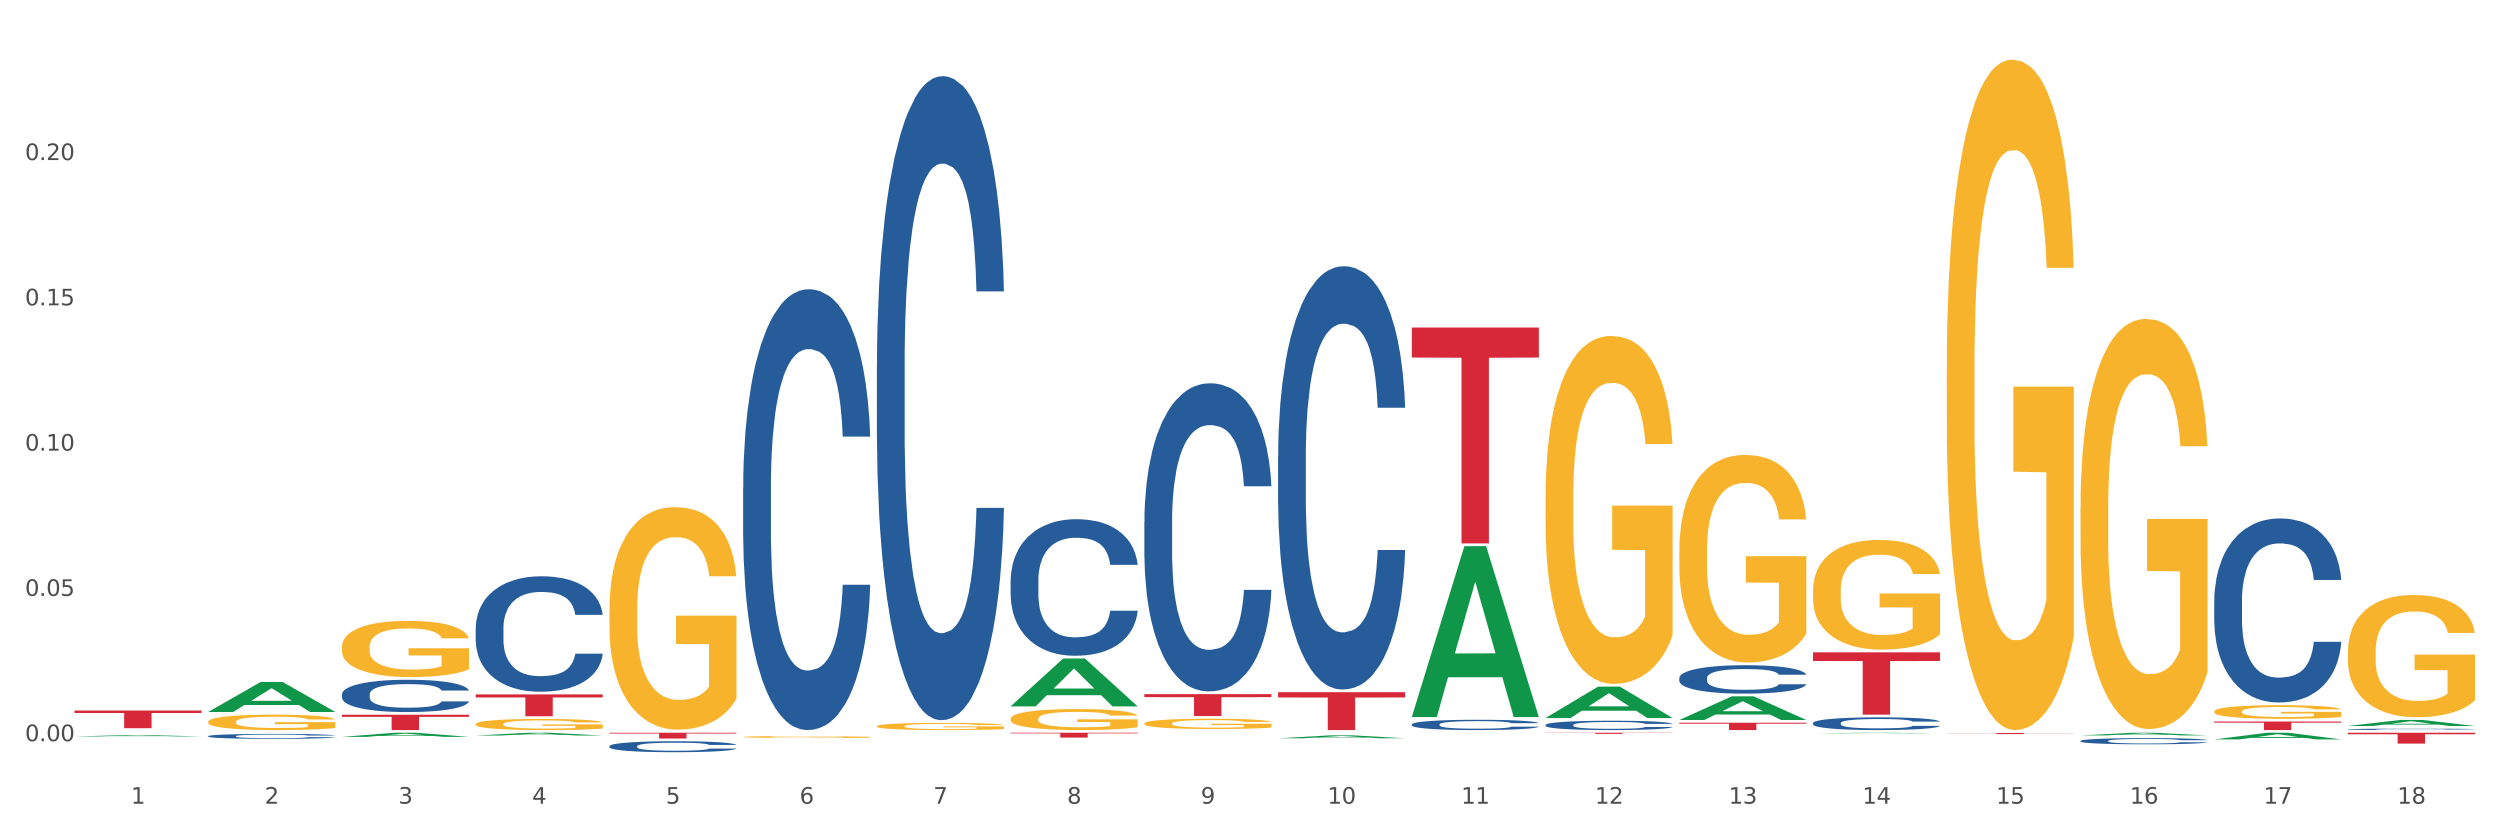 <?xml version="1.0" encoding="utf-8" standalone="no"?>
<!DOCTYPE svg PUBLIC "-//W3C//DTD SVG 1.1//EN"
  "http://www.w3.org/Graphics/SVG/1.1/DTD/svg11.dtd">
<svg xmlns:xlink="http://www.w3.org/1999/xlink" width="1080pt" height="360pt" viewBox="0 0 1080 360" xmlns="http://www.w3.org/2000/svg" version="1.1">
 <rect x="0" y="0" width="1080" height="360" fill="#333333" stroke="none"/>
 <defs>
  <style type="text/css">*{stroke-linejoin: round; stroke-linecap: butt}</style>
 </defs>
 <g id="figure_1">
  <g id="patch_1">
   <path d="M 0 360 
L 1080 360 
L 1080 0 
L 0 0 
z
" style="fill: #ffffff; stroke: #ffffff; stroke-linejoin: miter"/>
  </g>
  <g id="axes_1">
   <g id="matplotlib.axis_1">
    <g id="xtick_1">
     <g id="text_1">
      <!-- 1 -->
      <g style="fill: #4d4d4d" transform="translate(56.563 347.204) scale(0.096 -0.096)">
       <defs>
        <path id="DejaVuSans-31" d="M 794 531 
L 1825 531 
L 1825 4091 
L 703 3866 
L 703 4441 
L 1819 4666 
L 2450 4666 
L 2450 531 
L 3481 531 
L 3481 0 
L 794 0 
L 794 531 
z
" transform="scale(0.016)"/>
       </defs>
       <use xlink:href="#DejaVuSans-31"/>
      </g>
     </g>
    </g>
    <g id="xtick_2">
     <g id="text_2">
      <!-- 2 -->
      <g style="fill: #4d4d4d" transform="translate(114.336 347.204) scale(0.096 -0.096)">
       <defs>
        <path id="DejaVuSans-32" d="M 1228 531 
L 3431 531 
L 3431 0 
L 469 0 
L 469 531 
Q 828 903 1448 1529 
Q 2069 2156 2228 2338 
Q 2531 2678 2651 2914 
Q 2772 3150 2772 3378 
Q 2772 3750 2511 3984 
Q 2250 4219 1831 4219 
Q 1534 4219 1204 4116 
Q 875 4013 500 3803 
L 500 4441 
Q 881 4594 1212 4672 
Q 1544 4750 1819 4750 
Q 2544 4750 2975 4387 
Q 3406 4025 3406 3419 
Q 3406 3131 3298 2873 
Q 3191 2616 2906 2266 
Q 2828 2175 2409 1742 
Q 1991 1309 1228 531 
z
" transform="scale(0.016)"/>
       </defs>
       <use xlink:href="#DejaVuSans-32"/>
      </g>
     </g>
    </g>
    <g id="xtick_3">
     <g id="text_3">
      <!-- 3 -->
      <g style="fill: #4d4d4d" transform="translate(172.109 347.204) scale(0.096 -0.096)">
       <defs>
        <path id="DejaVuSans-33" d="M 2597 2516 
Q 3050 2419 3304 2112 
Q 3559 1806 3559 1356 
Q 3559 666 3084 287 
Q 2609 -91 1734 -91 
Q 1441 -91 1130 -33 
Q 819 25 488 141 
L 488 750 
Q 750 597 1062 519 
Q 1375 441 1716 441 
Q 2309 441 2620 675 
Q 2931 909 2931 1356 
Q 2931 1769 2642 2001 
Q 2353 2234 1838 2234 
L 1294 2234 
L 1294 2753 
L 1863 2753 
Q 2328 2753 2575 2939 
Q 2822 3125 2822 3475 
Q 2822 3834 2567 4026 
Q 2313 4219 1838 4219 
Q 1578 4219 1281 4162 
Q 984 4106 628 3988 
L 628 4550 
Q 988 4650 1302 4700 
Q 1616 4750 1894 4750 
Q 2613 4750 3031 4423 
Q 3450 4097 3450 3541 
Q 3450 3153 3228 2886 
Q 3006 2619 2597 2516 
z
" transform="scale(0.016)"/>
       </defs>
       <use xlink:href="#DejaVuSans-33"/>
      </g>
     </g>
    </g>
    <g id="xtick_4">
     <g id="text_4">
      <!-- 4 -->
      <g style="fill: #4d4d4d" transform="translate(229.882 347.204) scale(0.096 -0.096)">
       <defs>
        <path id="DejaVuSans-34" d="M 2419 4116 
L 825 1625 
L 2419 1625 
L 2419 4116 
z
M 2253 4666 
L 3047 4666 
L 3047 1625 
L 3713 1625 
L 3713 1100 
L 3047 1100 
L 3047 0 
L 2419 0 
L 2419 1100 
L 313 1100 
L 313 1709 
L 2253 4666 
z
" transform="scale(0.016)"/>
       </defs>
       <use xlink:href="#DejaVuSans-34"/>
      </g>
     </g>
    </g>
    <g id="xtick_5">
     <g id="text_5">
      <!-- 5 -->
      <g style="fill: #4d4d4d" transform="translate(287.655 347.204) scale(0.096 -0.096)">
       <defs>
        <path id="DejaVuSans-35" d="M 691 4666 
L 3169 4666 
L 3169 4134 
L 1269 4134 
L 1269 2991 
Q 1406 3038 1543 3061 
Q 1681 3084 1819 3084 
Q 2600 3084 3056 2656 
Q 3513 2228 3513 1497 
Q 3513 744 3044 326 
Q 2575 -91 1722 -91 
Q 1428 -91 1123 -41 
Q 819 9 494 109 
L 494 744 
Q 775 591 1075 516 
Q 1375 441 1709 441 
Q 2250 441 2565 725 
Q 2881 1009 2881 1497 
Q 2881 1984 2565 2268 
Q 2250 2553 1709 2553 
Q 1456 2553 1204 2497 
Q 953 2441 691 2322 
L 691 4666 
z
" transform="scale(0.016)"/>
       </defs>
       <use xlink:href="#DejaVuSans-35"/>
      </g>
     </g>
    </g>
    <g id="xtick_6">
     <g id="text_6">
      <!-- 6 -->
      <g style="fill: #4d4d4d" transform="translate(345.428 347.204) scale(0.096 -0.096)">
       <defs>
        <path id="DejaVuSans-36" d="M 2113 2584 
Q 1688 2584 1439 2293 
Q 1191 2003 1191 1497 
Q 1191 994 1439 701 
Q 1688 409 2113 409 
Q 2538 409 2786 701 
Q 3034 994 3034 1497 
Q 3034 2003 2786 2293 
Q 2538 2584 2113 2584 
z
M 3366 4563 
L 3366 3988 
Q 3128 4100 2886 4159 
Q 2644 4219 2406 4219 
Q 1781 4219 1451 3797 
Q 1122 3375 1075 2522 
Q 1259 2794 1537 2939 
Q 1816 3084 2150 3084 
Q 2853 3084 3261 2657 
Q 3669 2231 3669 1497 
Q 3669 778 3244 343 
Q 2819 -91 2113 -91 
Q 1303 -91 875 529 
Q 447 1150 447 2328 
Q 447 3434 972 4092 
Q 1497 4750 2381 4750 
Q 2619 4750 2861 4703 
Q 3103 4656 3366 4563 
z
" transform="scale(0.016)"/>
       </defs>
       <use xlink:href="#DejaVuSans-36"/>
      </g>
     </g>
    </g>
    <g id="xtick_7">
     <g id="text_7">
      <!-- 7 -->
      <g style="fill: #4d4d4d" transform="translate(403.201 347.204) scale(0.096 -0.096)">
       <defs>
        <path id="DejaVuSans-37" d="M 525 4666 
L 3525 4666 
L 3525 4397 
L 1831 0 
L 1172 0 
L 2766 4134 
L 525 4134 
L 525 4666 
z
" transform="scale(0.016)"/>
       </defs>
       <use xlink:href="#DejaVuSans-37"/>
      </g>
     </g>
    </g>
    <g id="xtick_8">
     <g id="text_8">
      <!-- 8 -->
      <g style="fill: #4d4d4d" transform="translate(460.974 347.204) scale(0.096 -0.096)">
       <defs>
        <path id="DejaVuSans-38" d="M 2034 2216 
Q 1584 2216 1326 1975 
Q 1069 1734 1069 1313 
Q 1069 891 1326 650 
Q 1584 409 2034 409 
Q 2484 409 2743 651 
Q 3003 894 3003 1313 
Q 3003 1734 2745 1975 
Q 2488 2216 2034 2216 
z
M 1403 2484 
Q 997 2584 770 2862 
Q 544 3141 544 3541 
Q 544 4100 942 4425 
Q 1341 4750 2034 4750 
Q 2731 4750 3128 4425 
Q 3525 4100 3525 3541 
Q 3525 3141 3298 2862 
Q 3072 2584 2669 2484 
Q 3125 2378 3379 2068 
Q 3634 1759 3634 1313 
Q 3634 634 3220 271 
Q 2806 -91 2034 -91 
Q 1263 -91 848 271 
Q 434 634 434 1313 
Q 434 1759 690 2068 
Q 947 2378 1403 2484 
z
M 1172 3481 
Q 1172 3119 1398 2916 
Q 1625 2713 2034 2713 
Q 2441 2713 2670 2916 
Q 2900 3119 2900 3481 
Q 2900 3844 2670 4047 
Q 2441 4250 2034 4250 
Q 1625 4250 1398 4047 
Q 1172 3844 1172 3481 
z
" transform="scale(0.016)"/>
       </defs>
       <use xlink:href="#DejaVuSans-38"/>
      </g>
     </g>
    </g>
    <g id="xtick_9">
     <g id="text_9">
      <!-- 9 -->
      <g style="fill: #4d4d4d" transform="translate(518.747 347.204) scale(0.096 -0.096)">
       <defs>
        <path id="DejaVuSans-39" d="M 703 97 
L 703 672 
Q 941 559 1184 500 
Q 1428 441 1663 441 
Q 2288 441 2617 861 
Q 2947 1281 2994 2138 
Q 2813 1869 2534 1725 
Q 2256 1581 1919 1581 
Q 1219 1581 811 2004 
Q 403 2428 403 3163 
Q 403 3881 828 4315 
Q 1253 4750 1959 4750 
Q 2769 4750 3195 4129 
Q 3622 3509 3622 2328 
Q 3622 1225 3098 567 
Q 2575 -91 1691 -91 
Q 1453 -91 1209 -44 
Q 966 3 703 97 
z
M 1959 2075 
Q 2384 2075 2632 2365 
Q 2881 2656 2881 3163 
Q 2881 3666 2632 3958 
Q 2384 4250 1959 4250 
Q 1534 4250 1286 3958 
Q 1038 3666 1038 3163 
Q 1038 2656 1286 2365 
Q 1534 2075 1959 2075 
z
" transform="scale(0.016)"/>
       </defs>
       <use xlink:href="#DejaVuSans-39"/>
      </g>
     </g>
    </g>
    <g id="xtick_10">
     <g id="text_10">
      <!-- 10 -->
      <g style="fill: #4d4d4d" transform="translate(573.466 347.204) scale(0.096 -0.096)">
       <defs>
        <path id="DejaVuSans-30" d="M 2034 4250 
Q 1547 4250 1301 3770 
Q 1056 3291 1056 2328 
Q 1056 1369 1301 889 
Q 1547 409 2034 409 
Q 2525 409 2770 889 
Q 3016 1369 3016 2328 
Q 3016 3291 2770 3770 
Q 2525 4250 2034 4250 
z
M 2034 4750 
Q 2819 4750 3233 4129 
Q 3647 3509 3647 2328 
Q 3647 1150 3233 529 
Q 2819 -91 2034 -91 
Q 1250 -91 836 529 
Q 422 1150 422 2328 
Q 422 3509 836 4129 
Q 1250 4750 2034 4750 
z
" transform="scale(0.016)"/>
       </defs>
       <use xlink:href="#DejaVuSans-31"/>
       <use xlink:href="#DejaVuSans-30" transform="translate(63.623 0)"/>
      </g>
     </g>
    </g>
    <g id="xtick_11">
     <g id="text_11">
      <!-- 11 -->
      <g style="fill: #4d4d4d" transform="translate(631.239 347.204) scale(0.096 -0.096)">
       <use xlink:href="#DejaVuSans-31"/>
       <use xlink:href="#DejaVuSans-31" transform="translate(63.623 0)"/>
      </g>
     </g>
    </g>
    <g id="xtick_12">
     <g id="text_12">
      <!-- 12 -->
      <g style="fill: #4d4d4d" transform="translate(689.012 347.204) scale(0.096 -0.096)">
       <use xlink:href="#DejaVuSans-31"/>
       <use xlink:href="#DejaVuSans-32" transform="translate(63.623 0)"/>
      </g>
     </g>
    </g>
    <g id="xtick_13">
     <g id="text_13">
      <!-- 13 -->
      <g style="fill: #4d4d4d" transform="translate(746.785 347.204) scale(0.096 -0.096)">
       <use xlink:href="#DejaVuSans-31"/>
       <use xlink:href="#DejaVuSans-33" transform="translate(63.623 0)"/>
      </g>
     </g>
    </g>
    <g id="xtick_14">
     <g id="text_14">
      <!-- 14 -->
      <g style="fill: #4d4d4d" transform="translate(804.558 347.204) scale(0.096 -0.096)">
       <use xlink:href="#DejaVuSans-31"/>
       <use xlink:href="#DejaVuSans-34" transform="translate(63.623 0)"/>
      </g>
     </g>
    </g>
    <g id="xtick_15">
     <g id="text_15">
      <!-- 15 -->
      <g style="fill: #4d4d4d" transform="translate(862.331 347.204) scale(0.096 -0.096)">
       <use xlink:href="#DejaVuSans-31"/>
       <use xlink:href="#DejaVuSans-35" transform="translate(63.623 0)"/>
      </g>
     </g>
    </g>
    <g id="xtick_16">
     <g id="text_16">
      <!-- 16 -->
      <g style="fill: #4d4d4d" transform="translate(920.104 347.204) scale(0.096 -0.096)">
       <use xlink:href="#DejaVuSans-31"/>
       <use xlink:href="#DejaVuSans-36" transform="translate(63.623 0)"/>
      </g>
     </g>
    </g>
    <g id="xtick_17">
     <g id="text_17">
      <!-- 17 -->
      <g style="fill: #4d4d4d" transform="translate(977.877 347.204) scale(0.096 -0.096)">
       <use xlink:href="#DejaVuSans-31"/>
       <use xlink:href="#DejaVuSans-37" transform="translate(63.623 0)"/>
      </g>
     </g>
    </g>
    <g id="xtick_18">
     <g id="text_18">
      <!-- 18 -->
      <g style="fill: #4d4d4d" transform="translate(1035.65 347.204) scale(0.096 -0.096)">
       <use xlink:href="#DejaVuSans-31"/>
       <use xlink:href="#DejaVuSans-38" transform="translate(63.623 0)"/>
      </g>
     </g>
    </g>
    <g id="xtick_19"/>
    <g id="xtick_20"/>
    <g id="xtick_21"/>
    <g id="xtick_22"/>
    <g id="xtick_23"/>
    <g id="xtick_24"/>
    <g id="xtick_25"/>
    <g id="xtick_26"/>
    <g id="xtick_27"/>
    <g id="xtick_28"/>
    <g id="xtick_29"/>
    <g id="xtick_30"/>
    <g id="xtick_31"/>
    <g id="xtick_32"/>
    <g id="xtick_33"/>
    <g id="xtick_34"/>
    <g id="xtick_35"/>
   </g>
   <g id="matplotlib.axis_2">
    <g id="ytick_1">
     <g id="text_19">
      <!-- 0.00 -->
      <g style="fill: #4d4d4d" transform="translate(10.8 320.198) scale(0.096 -0.096)">
       <defs>
        <path id="DejaVuSans-2e" d="M 684 794 
L 1344 794 
L 1344 0 
L 684 0 
L 684 794 
z
" transform="scale(0.016)"/>
       </defs>
       <use xlink:href="#DejaVuSans-30"/>
       <use xlink:href="#DejaVuSans-2e" transform="translate(63.623 0)"/>
       <use xlink:href="#DejaVuSans-30" transform="translate(95.41 0)"/>
       <use xlink:href="#DejaVuSans-30" transform="translate(159.033 0)"/>
      </g>
     </g>
    </g>
    <g id="ytick_2">
     <g id="text_20">
      <!-- 0.05 -->
      <g style="fill: #4d4d4d" transform="translate(10.8 257.438) scale(0.096 -0.096)">
       <use xlink:href="#DejaVuSans-30"/>
       <use xlink:href="#DejaVuSans-2e" transform="translate(63.623 0)"/>
       <use xlink:href="#DejaVuSans-30" transform="translate(95.41 0)"/>
       <use xlink:href="#DejaVuSans-35" transform="translate(159.033 0)"/>
      </g>
     </g>
    </g>
    <g id="ytick_3">
     <g id="text_21">
      <!-- 0.10 -->
      <g style="fill: #4d4d4d" transform="translate(10.8 194.677) scale(0.096 -0.096)">
       <use xlink:href="#DejaVuSans-30"/>
       <use xlink:href="#DejaVuSans-2e" transform="translate(63.623 0)"/>
       <use xlink:href="#DejaVuSans-31" transform="translate(95.41 0)"/>
       <use xlink:href="#DejaVuSans-30" transform="translate(159.033 0)"/>
      </g>
     </g>
    </g>
    <g id="ytick_4">
     <g id="text_22">
      <!-- 0.15 -->
      <g style="fill: #4d4d4d" transform="translate(10.8 131.917) scale(0.096 -0.096)">
       <use xlink:href="#DejaVuSans-30"/>
       <use xlink:href="#DejaVuSans-2e" transform="translate(63.623 0)"/>
       <use xlink:href="#DejaVuSans-31" transform="translate(95.41 0)"/>
       <use xlink:href="#DejaVuSans-35" transform="translate(159.033 0)"/>
      </g>
     </g>
    </g>
    <g id="ytick_5">
     <g id="text_23">
      <!-- 0.20 -->
      <g style="fill: #4d4d4d" transform="translate(10.8 69.157) scale(0.096 -0.096)">
       <use xlink:href="#DejaVuSans-30"/>
       <use xlink:href="#DejaVuSans-2e" transform="translate(63.623 0)"/>
       <use xlink:href="#DejaVuSans-32" transform="translate(95.41 0)"/>
       <use xlink:href="#DejaVuSans-30" transform="translate(159.033 0)"/>
      </g>
     </g>
    </g>
    <g id="ytick_6"/>
    <g id="ytick_7"/>
    <g id="ytick_8"/>
    <g id="ytick_9"/>
    <g id="ytick_10"/>
   </g>
   <g id="PolyCollection_1">
    <path d="M 32.175 318.138 
L 32.232 318.138 
L 54.864 317.559 
L 64.257 317.559 
L 87.059 318.139 
L 76.196 318.139 
L 71.273 318.004 
L 47.905 318.004 
L 47.735 318.006 
L 42.982 318.139 
L 32.175 318.139 
L 32.175 318.138 
L 50.847 317.923 
L 68.331 317.923 
L 59.674 317.683 
L 59.561 317.681 
L 59.447 317.683 
L 50.79 317.923 
L 50.847 317.923 
L 32.175 318.138 
z
" clip-path="url(#p5016fbfd94)" style="fill: #109648"/>
    <path d="M 436.586 250.802 
L 436.651 250.748 
L 436.651 249.239 
L 436.845 247.192 
L 437.559 243.42 
L 438.467 240.565 
L 440.024 237.224 
L 440.868 235.823 
L 441.97 234.261 
L 444.241 231.728 
L 446.836 229.573 
L 448.653 228.388 
L 450.015 227.634 
L 453.064 226.287 
L 454.816 225.694 
L 456.632 225.209 
L 458.189 224.886 
L 460.784 224.509 
L 462.86 224.347 
L 465.261 224.293 
L 467.272 224.347 
L 469.932 224.562 
L 473.824 225.209 
L 475.316 225.586 
L 477.327 226.233 
L 479.403 227.095 
L 481.09 227.957 
L 483.036 229.196 
L 485.048 230.812 
L 486.994 232.86 
L 488.356 234.746 
L 489.459 236.739 
L 490.432 239.164 
L 491.146 241.804 
L 491.47 244.013 
L 479.598 244.013 
L 479.274 242.019 
L 478.625 239.864 
L 477.976 238.409 
L 477.263 237.224 
L 476.16 235.877 
L 475.187 235.015 
L 473.565 233.991 
L 472.073 233.345 
L 470.84 232.968 
L 469.348 232.644 
L 466.169 232.321 
L 463.898 232.321 
L 462.471 232.429 
L 460.719 232.698 
L 459.227 233.075 
L 457.476 233.722 
L 456.113 234.422 
L 454.751 235.338 
L 453.972 235.985 
L 452.805 237.17 
L 452.026 238.14 
L 450.988 239.81 
L 450.404 240.996 
L 449.366 244.067 
L 448.912 246.33 
L 448.718 247.892 
L 448.588 249.616 
L 448.588 258.022 
L 448.977 261.793 
L 449.301 263.409 
L 449.82 265.241 
L 450.794 267.612 
L 452.221 269.929 
L 453.713 271.599 
L 454.946 272.623 
L 456.113 273.377 
L 457.281 273.97 
L 458.708 274.509 
L 459.876 274.832 
L 461.628 275.155 
L 463.704 275.317 
L 465.326 275.317 
L 468.634 275.047 
L 470.126 274.778 
L 471.554 274.401 
L 473.111 273.808 
L 474.343 273.162 
L 475.057 272.677 
L 476.225 271.653 
L 477.133 270.575 
L 477.911 269.336 
L 478.43 268.259 
L 479.014 266.642 
L 479.468 264.81 
L 479.598 263.84 
L 491.47 263.84 
L 491.211 265.78 
L 490.757 267.666 
L 489.848 270.198 
L 489.135 271.653 
L 488.032 273.431 
L 486.864 274.94 
L 485.242 276.61 
L 483.75 277.849 
L 482.193 278.927 
L 480.506 279.897 
L 477.457 281.244 
L 476.354 281.621 
L 474.019 282.267 
L 472.202 282.644 
L 469.542 283.022 
L 466.818 283.237 
L 463.963 283.291 
L 461.433 283.183 
L 458.643 282.86 
L 456.892 282.537 
L 454.946 282.052 
L 452.675 281.297 
L 450.534 280.381 
L 448.523 279.304 
L 446.642 278.065 
L 444.89 276.664 
L 442.619 274.347 
L 440.932 272.084 
L 439.7 269.983 
L 438.856 268.205 
L 438.013 265.942 
L 437.559 264.379 
L 436.845 260.608 
L 436.586 257.106 
L 436.586 250.802 
z
" clip-path="url(#p5016fbfd94)" style="fill: #255c99"/>
    <path d="M 378.813 157.906 
L 378.878 157.652 
L 378.878 150.537 
L 379.072 140.881 
L 379.786 123.093 
L 380.694 109.625 
L 382.251 93.87 
L 383.095 87.263 
L 384.198 79.894 
L 386.468 67.951 
L 389.063 57.787 
L 390.88 52.196 
L 392.242 48.639 
L 395.291 42.286 
L 397.043 39.491 
L 398.859 37.204 
L 400.416 35.679 
L 403.011 33.9 
L 405.087 33.138 
L 407.488 32.884 
L 409.499 33.138 
L 412.159 34.154 
L 416.051 37.204 
L 417.543 38.983 
L 419.554 42.032 
L 421.63 46.098 
L 423.317 50.163 
L 425.263 56.008 
L 427.275 63.631 
L 429.221 73.287 
L 430.583 82.181 
L 431.686 91.583 
L 432.659 103.018 
L 433.373 115.47 
L 433.697 125.888 
L 421.825 125.888 
L 421.501 116.486 
L 420.852 106.322 
L 420.203 99.461 
L 419.49 93.87 
L 418.387 87.518 
L 417.414 83.452 
L 415.792 78.624 
L 414.3 75.574 
L 413.067 73.796 
L 411.575 72.271 
L 408.396 70.746 
L 406.125 70.746 
L 404.698 71.255 
L 402.946 72.525 
L 401.454 74.304 
L 399.703 77.353 
L 398.34 80.657 
L 396.978 84.976 
L 396.199 88.026 
L 395.032 93.616 
L 394.253 98.19 
L 393.215 106.068 
L 392.631 111.658 
L 391.593 126.142 
L 391.139 136.815 
L 390.945 144.184 
L 390.815 152.316 
L 390.815 191.957 
L 391.204 209.744 
L 391.528 217.368 
L 392.047 226.007 
L 393.021 237.188 
L 394.448 248.115 
L 395.94 255.992 
L 397.173 260.821 
L 398.34 264.378 
L 399.508 267.173 
L 400.935 269.714 
L 402.103 271.239 
L 403.855 272.764 
L 405.931 273.526 
L 407.553 273.526 
L 410.861 272.256 
L 412.353 270.985 
L 413.781 269.206 
L 415.338 266.411 
L 416.57 263.362 
L 417.284 261.075 
L 418.452 256.247 
L 419.36 251.164 
L 420.138 245.32 
L 420.657 240.238 
L 421.241 232.614 
L 421.695 223.975 
L 421.825 219.401 
L 433.697 219.401 
L 433.438 228.549 
L 432.984 237.442 
L 432.075 249.386 
L 431.362 256.247 
L 430.259 264.632 
L 429.091 271.747 
L 427.469 279.625 
L 425.977 285.469 
L 424.42 290.551 
L 422.733 295.125 
L 419.684 301.478 
L 418.581 303.257 
L 416.246 306.306 
L 414.429 308.085 
L 411.769 309.864 
L 409.045 310.88 
L 406.19 311.134 
L 403.66 310.626 
L 400.87 309.101 
L 399.119 307.577 
L 397.173 305.29 
L 394.902 301.732 
L 392.761 297.412 
L 390.75 292.33 
L 388.869 286.486 
L 387.117 279.879 
L 384.846 268.952 
L 383.16 258.279 
L 381.927 248.369 
L 381.084 239.984 
L 380.24 229.311 
L 379.786 221.942 
L 379.072 204.154 
L 378.813 187.637 
L 378.813 157.906 
z
" clip-path="url(#p5016fbfd94)" style="fill: #255c99"/>
    <path d="M 321.04 210.517 
L 321.105 210.344 
L 321.105 205.474 
L 321.299 198.865 
L 322.013 186.691 
L 322.921 177.474 
L 324.478 166.691 
L 325.322 162.17 
L 326.425 157.126 
L 328.695 148.952 
L 331.29 141.996 
L 333.107 138.17 
L 334.469 135.735 
L 337.518 131.387 
L 339.27 129.474 
L 341.086 127.909 
L 342.643 126.865 
L 345.238 125.648 
L 347.314 125.126 
L 349.715 124.952 
L 351.726 125.126 
L 354.386 125.822 
L 358.278 127.909 
L 359.77 129.126 
L 361.781 131.213 
L 363.857 133.996 
L 365.544 136.778 
L 367.49 140.778 
L 369.502 145.996 
L 371.448 152.604 
L 372.81 158.691 
L 373.913 165.126 
L 374.886 172.952 
L 375.6 181.474 
L 375.924 188.604 
L 364.052 188.604 
L 363.728 182.17 
L 363.079 175.213 
L 362.43 170.517 
L 361.717 166.691 
L 360.614 162.344 
L 359.641 159.561 
L 358.019 156.257 
L 356.527 154.17 
L 355.294 152.952 
L 353.802 151.909 
L 350.623 150.865 
L 348.352 150.865 
L 346.925 151.213 
L 345.173 152.083 
L 343.681 153.3 
L 341.93 155.387 
L 340.567 157.648 
L 339.205 160.604 
L 338.426 162.691 
L 337.259 166.517 
L 336.48 169.648 
L 335.442 175.039 
L 334.858 178.865 
L 333.82 188.778 
L 333.366 196.083 
L 333.172 201.126 
L 333.042 206.691 
L 333.042 233.822 
L 333.431 245.996 
L 333.755 251.213 
L 334.274 257.126 
L 335.248 264.778 
L 336.675 272.257 
L 338.167 277.648 
L 339.4 280.952 
L 340.567 283.387 
L 341.735 285.3 
L 343.162 287.039 
L 344.33 288.083 
L 346.082 289.126 
L 348.158 289.648 
L 349.78 289.648 
L 353.088 288.778 
L 354.58 287.909 
L 356.008 286.692 
L 357.565 284.778 
L 358.797 282.692 
L 359.511 281.126 
L 360.679 277.822 
L 361.587 274.344 
L 362.365 270.344 
L 362.884 266.865 
L 363.468 261.648 
L 363.922 255.735 
L 364.052 252.605 
L 375.924 252.605 
L 375.665 258.865 
L 375.211 264.952 
L 374.302 273.126 
L 373.589 277.822 
L 372.486 283.561 
L 371.318 288.431 
L 369.696 293.822 
L 368.204 297.822 
L 366.647 301.3 
L 364.96 304.431 
L 361.911 308.778 
L 360.808 309.996 
L 358.473 312.083 
L 356.656 313.3 
L 353.996 314.518 
L 351.272 315.213 
L 348.417 315.387 
L 345.887 315.039 
L 343.097 313.996 
L 341.346 312.952 
L 339.4 311.387 
L 337.129 308.952 
L 334.988 305.996 
L 332.977 302.518 
L 331.096 298.518 
L 329.344 293.996 
L 327.073 286.518 
L 325.387 279.213 
L 324.154 272.431 
L 323.311 266.691 
L 322.467 259.387 
L 322.013 254.344 
L 321.299 242.17 
L 321.04 230.865 
L 321.04 210.517 
z
" clip-path="url(#p5016fbfd94)" style="fill: #255c99"/>
    <path d="M 263.267 322.342 
L 263.332 322.338 
L 263.332 322.217 
L 263.526 322.053 
L 264.24 321.75 
L 265.148 321.521 
L 266.705 321.253 
L 267.549 321.141 
L 268.652 321.015 
L 270.922 320.812 
L 273.517 320.639 
L 275.334 320.544 
L 276.696 320.483 
L 279.745 320.375 
L 281.497 320.328 
L 283.313 320.289 
L 284.87 320.263 
L 287.465 320.233 
L 289.541 320.22 
L 291.942 320.215 
L 293.953 320.22 
L 296.613 320.237 
L 300.505 320.289 
L 301.997 320.319 
L 304.008 320.371 
L 306.084 320.44 
L 307.771 320.509 
L 309.717 320.609 
L 311.729 320.738 
L 313.675 320.903 
L 315.037 321.054 
L 316.14 321.214 
L 317.113 321.409 
L 317.827 321.62 
L 318.151 321.798 
L 306.279 321.798 
L 305.955 321.638 
L 305.306 321.465 
L 304.657 321.348 
L 303.944 321.253 
L 302.841 321.145 
L 301.868 321.076 
L 300.246 320.994 
L 298.754 320.942 
L 297.521 320.911 
L 296.029 320.885 
L 292.85 320.86 
L 290.579 320.86 
L 289.152 320.868 
L 287.4 320.89 
L 285.908 320.92 
L 284.157 320.972 
L 282.794 321.028 
L 281.432 321.102 
L 280.653 321.154 
L 279.486 321.249 
L 278.707 321.326 
L 277.669 321.46 
L 277.085 321.556 
L 276.047 321.802 
L 275.593 321.984 
L 275.399 322.109 
L 275.269 322.247 
L 275.269 322.922 
L 275.658 323.224 
L 275.982 323.354 
L 276.501 323.501 
L 277.475 323.691 
L 278.902 323.877 
L 280.394 324.011 
L 281.627 324.093 
L 282.794 324.154 
L 283.962 324.202 
L 285.389 324.245 
L 286.557 324.271 
L 288.309 324.297 
L 290.385 324.31 
L 292.007 324.31 
L 295.315 324.288 
L 296.807 324.266 
L 298.235 324.236 
L 299.792 324.189 
L 301.024 324.137 
L 301.738 324.098 
L 302.906 324.016 
L 303.814 323.929 
L 304.592 323.83 
L 305.111 323.743 
L 305.695 323.614 
L 306.149 323.467 
L 306.279 323.389 
L 318.151 323.389 
L 317.892 323.544 
L 317.438 323.696 
L 316.529 323.899 
L 315.816 324.016 
L 314.713 324.158 
L 313.545 324.279 
L 311.923 324.413 
L 310.431 324.513 
L 308.874 324.599 
L 307.187 324.677 
L 304.138 324.785 
L 303.035 324.815 
L 300.7 324.867 
L 298.883 324.898 
L 296.223 324.928 
L 293.499 324.945 
L 290.644 324.95 
L 288.114 324.941 
L 285.324 324.915 
L 283.573 324.889 
L 281.627 324.85 
L 279.356 324.79 
L 277.215 324.716 
L 275.204 324.63 
L 273.323 324.53 
L 271.571 324.418 
L 269.3 324.232 
L 267.614 324.05 
L 266.381 323.882 
L 265.538 323.739 
L 264.694 323.557 
L 264.24 323.432 
L 263.526 323.129 
L 263.267 322.848 
L 263.267 322.342 
z
" clip-path="url(#p5016fbfd94)" style="fill: #255c99"/>
    <path d="M 205.494 271.363 
L 205.559 271.318 
L 205.559 270.042 
L 205.753 268.312 
L 206.467 265.124 
L 207.375 262.71 
L 208.932 259.887 
L 209.776 258.702 
L 210.879 257.382 
L 213.149 255.241 
L 215.744 253.42 
L 217.561 252.418 
L 218.923 251.78 
L 221.972 250.642 
L 223.724 250.141 
L 225.54 249.731 
L 227.097 249.457 
L 229.692 249.139 
L 231.768 249.002 
L 234.169 248.957 
L 236.18 249.002 
L 238.84 249.184 
L 242.732 249.731 
L 244.224 250.05 
L 246.236 250.596 
L 248.312 251.325 
L 249.998 252.053 
L 251.945 253.101 
L 253.956 254.467 
L 255.902 256.198 
L 257.264 257.792 
L 258.367 259.477 
L 259.34 261.526 
L 260.054 263.758 
L 260.378 265.625 
L 248.506 265.625 
L 248.182 263.94 
L 247.533 262.118 
L 246.884 260.888 
L 246.171 259.887 
L 245.068 258.748 
L 244.095 258.019 
L 242.473 257.154 
L 240.981 256.608 
L 239.748 256.289 
L 238.256 256.015 
L 235.077 255.742 
L 232.806 255.742 
L 231.379 255.833 
L 229.627 256.061 
L 228.135 256.38 
L 226.384 256.926 
L 225.021 257.518 
L 223.659 258.293 
L 222.88 258.839 
L 221.713 259.841 
L 220.934 260.661 
L 219.896 262.073 
L 219.312 263.074 
L 218.274 265.67 
L 217.82 267.583 
L 217.626 268.904 
L 217.496 270.361 
L 217.496 277.466 
L 217.885 280.654 
L 218.209 282.02 
L 218.728 283.568 
L 219.702 285.572 
L 221.129 287.53 
L 222.621 288.942 
L 223.854 289.808 
L 225.021 290.445 
L 226.189 290.946 
L 227.616 291.402 
L 228.784 291.675 
L 230.536 291.948 
L 232.612 292.085 
L 234.234 292.085 
L 237.542 291.857 
L 239.034 291.629 
L 240.462 291.31 
L 242.019 290.809 
L 243.251 290.263 
L 243.965 289.853 
L 245.133 288.988 
L 246.041 288.077 
L 246.819 287.03 
L 247.338 286.119 
L 247.922 284.752 
L 248.376 283.204 
L 248.506 282.384 
L 260.378 282.384 
L 260.119 284.024 
L 259.665 285.618 
L 258.756 287.758 
L 258.043 288.988 
L 256.94 290.491 
L 255.772 291.766 
L 254.15 293.178 
L 252.658 294.225 
L 251.101 295.136 
L 249.414 295.956 
L 246.365 297.094 
L 245.262 297.413 
L 242.927 297.96 
L 241.11 298.278 
L 238.45 298.597 
L 235.726 298.779 
L 232.871 298.825 
L 230.341 298.734 
L 227.551 298.461 
L 225.8 298.187 
L 223.854 297.777 
L 221.583 297.14 
L 219.442 296.366 
L 217.431 295.455 
L 215.55 294.407 
L 213.798 293.223 
L 211.527 291.265 
L 209.841 289.352 
L 208.608 287.576 
L 207.765 286.073 
L 206.921 284.16 
L 206.467 282.84 
L 205.753 279.652 
L 205.494 276.692 
L 205.494 271.363 
z
" clip-path="url(#p5016fbfd94)" style="fill: #255c99"/>
    <path d="M 147.721 299.924 
L 147.786 299.911 
L 147.786 299.555 
L 147.98 299.071 
L 148.694 298.18 
L 149.602 297.505 
L 151.159 296.715 
L 152.003 296.384 
L 153.106 296.015 
L 155.376 295.417 
L 157.971 294.907 
L 159.788 294.627 
L 161.15 294.449 
L 164.199 294.131 
L 165.951 293.991 
L 167.767 293.876 
L 169.324 293.8 
L 171.919 293.71 
L 173.995 293.672 
L 176.396 293.659 
L 178.407 293.672 
L 181.067 293.723 
L 184.959 293.876 
L 186.451 293.965 
L 188.463 294.118 
L 190.539 294.322 
L 192.225 294.525 
L 194.172 294.818 
L 196.183 295.2 
L 198.129 295.684 
L 199.491 296.13 
L 200.594 296.601 
L 201.567 297.174 
L 202.281 297.798 
L 202.605 298.32 
L 190.733 298.32 
L 190.409 297.849 
L 189.76 297.339 
L 189.111 296.995 
L 188.398 296.715 
L 187.295 296.397 
L 186.322 296.193 
L 184.7 295.951 
L 183.208 295.799 
L 181.975 295.709 
L 180.483 295.633 
L 177.304 295.557 
L 175.033 295.557 
L 173.606 295.582 
L 171.854 295.646 
L 170.362 295.735 
L 168.611 295.888 
L 167.248 296.053 
L 165.886 296.27 
L 165.107 296.423 
L 163.94 296.703 
L 163.161 296.932 
L 162.123 297.327 
L 161.539 297.607 
L 160.501 298.332 
L 160.047 298.867 
L 159.853 299.236 
L 159.723 299.644 
L 159.723 301.63 
L 160.112 302.522 
L 160.436 302.904 
L 160.955 303.336 
L 161.929 303.897 
L 163.356 304.444 
L 164.848 304.839 
L 166.081 305.081 
L 167.248 305.259 
L 168.416 305.399 
L 169.843 305.526 
L 171.011 305.603 
L 172.763 305.679 
L 174.839 305.717 
L 176.461 305.717 
L 179.769 305.654 
L 181.261 305.59 
L 182.689 305.501 
L 184.246 305.361 
L 185.478 305.208 
L 186.192 305.094 
L 187.36 304.852 
L 188.268 304.597 
L 189.046 304.304 
L 189.565 304.049 
L 190.149 303.667 
L 190.603 303.235 
L 190.733 303.005 
L 202.605 303.005 
L 202.346 303.464 
L 201.892 303.909 
L 200.983 304.508 
L 200.27 304.852 
L 199.167 305.272 
L 197.999 305.628 
L 196.377 306.023 
L 194.885 306.316 
L 193.328 306.571 
L 191.641 306.8 
L 188.592 307.118 
L 187.489 307.207 
L 185.154 307.36 
L 183.337 307.449 
L 180.678 307.538 
L 177.953 307.589 
L 175.098 307.602 
L 172.568 307.576 
L 169.778 307.5 
L 168.027 307.424 
L 166.081 307.309 
L 163.81 307.131 
L 161.669 306.914 
L 159.658 306.66 
L 157.777 306.367 
L 156.025 306.036 
L 153.754 305.488 
L 152.068 304.953 
L 150.835 304.457 
L 149.992 304.037 
L 149.148 303.502 
L 148.694 303.133 
L 147.98 302.241 
L 147.721 301.414 
L 147.721 299.924 
z
" clip-path="url(#p5016fbfd94)" style="fill: #255c99"/>
    <path d="M 89.948 318.005 
L 90.013 318.003 
L 90.013 317.949 
L 90.207 317.875 
L 90.921 317.738 
L 91.829 317.635 
L 93.386 317.514 
L 94.23 317.464 
L 95.333 317.407 
L 97.603 317.316 
L 100.198 317.238 
L 102.015 317.195 
L 103.377 317.168 
L 106.426 317.119 
L 108.178 317.098 
L 109.994 317.08 
L 111.551 317.068 
L 114.146 317.055 
L 116.222 317.049 
L 118.623 317.047 
L 120.634 317.049 
L 123.294 317.057 
L 127.186 317.08 
L 128.678 317.094 
L 130.69 317.117 
L 132.766 317.148 
L 134.452 317.179 
L 136.399 317.224 
L 138.41 317.283 
L 140.356 317.357 
L 141.718 317.425 
L 142.821 317.497 
L 143.794 317.584 
L 144.508 317.68 
L 144.832 317.76 
L 132.96 317.76 
L 132.636 317.688 
L 131.987 317.61 
L 131.338 317.557 
L 130.625 317.514 
L 129.522 317.466 
L 128.549 317.435 
L 126.927 317.398 
L 125.435 317.374 
L 124.202 317.361 
L 122.71 317.349 
L 119.531 317.337 
L 117.26 317.337 
L 115.833 317.341 
L 114.082 317.351 
L 112.589 317.364 
L 110.838 317.388 
L 109.475 317.413 
L 108.113 317.446 
L 107.335 317.47 
L 106.167 317.512 
L 105.388 317.547 
L 104.35 317.608 
L 103.766 317.651 
L 102.728 317.762 
L 102.274 317.844 
L 102.08 317.9 
L 101.95 317.962 
L 101.95 318.266 
L 102.339 318.402 
L 102.663 318.461 
L 103.183 318.527 
L 104.156 318.613 
L 105.583 318.697 
L 107.075 318.757 
L 108.308 318.794 
L 109.475 318.821 
L 110.643 318.843 
L 112.07 318.862 
L 113.238 318.874 
L 114.99 318.885 
L 117.066 318.891 
L 118.688 318.891 
L 121.996 318.882 
L 123.488 318.872 
L 124.916 318.858 
L 126.473 318.837 
L 127.705 318.813 
L 128.419 318.796 
L 129.587 318.759 
L 130.495 318.72 
L 131.273 318.675 
L 131.792 318.636 
L 132.376 318.578 
L 132.83 318.512 
L 132.96 318.476 
L 144.832 318.476 
L 144.573 318.547 
L 144.119 318.615 
L 143.21 318.706 
L 142.497 318.759 
L 141.394 318.823 
L 140.226 318.878 
L 138.604 318.938 
L 137.112 318.983 
L 135.555 319.022 
L 133.868 319.057 
L 130.819 319.105 
L 129.716 319.119 
L 127.381 319.143 
L 125.564 319.156 
L 122.905 319.17 
L 120.18 319.178 
L 117.325 319.18 
L 114.795 319.176 
L 112.006 319.164 
L 110.254 319.152 
L 108.308 319.135 
L 106.037 319.107 
L 103.896 319.074 
L 101.885 319.035 
L 100.004 318.991 
L 98.252 318.94 
L 95.981 318.856 
L 94.295 318.774 
L 93.062 318.698 
L 92.219 318.634 
L 91.375 318.552 
L 90.921 318.496 
L 90.207 318.36 
L 89.948 318.233 
L 89.948 318.005 
z
" clip-path="url(#p5016fbfd94)" style="fill: #255c99"/>
    <path d="M 32.175 306.962 
L 87.059 306.962 
L 87.059 308.023 
L 65.47 308.03 
L 65.47 314.594 
L 53.635 314.594 
L 53.635 308.03 
L 32.175 308.023 
L 32.175 306.97 
L 32.175 306.962 
z
" clip-path="url(#p5016fbfd94)" style="fill: #d62839"/>
    <path d="M 147.721 308.765 
L 202.605 308.765 
L 202.605 309.685 
L 181.016 309.692 
L 181.016 315.387 
L 169.18 315.387 
L 169.18 309.692 
L 147.721 309.685 
L 147.721 308.771 
L 147.721 308.765 
z
" clip-path="url(#p5016fbfd94)" style="fill: #d62839"/>
    <path d="M 205.494 299.988 
L 260.378 299.988 
L 260.378 301.299 
L 238.789 301.308 
L 238.789 309.424 
L 226.953 309.424 
L 226.953 301.308 
L 205.494 301.299 
L 205.494 299.997 
L 205.494 299.988 
z
" clip-path="url(#p5016fbfd94)" style="fill: #d62839"/>
    <path d="M 263.267 316.55 
L 318.151 316.55 
L 318.151 316.898 
L 296.562 316.9 
L 296.562 319.052 
L 284.726 319.052 
L 284.726 316.9 
L 263.267 316.898 
L 263.267 316.553 
L 263.267 316.55 
z
" clip-path="url(#p5016fbfd94)" style="fill: #d62839"/>
    <path d="M 436.586 316.55 
L 491.47 316.55 
L 491.47 316.841 
L 469.881 316.843 
L 469.881 318.645 
L 458.045 318.645 
L 458.045 316.843 
L 436.586 316.841 
L 436.586 316.552 
L 436.586 316.55 
z
" clip-path="url(#p5016fbfd94)" style="fill: #d62839"/>
    <path d="M 494.359 299.858 
L 549.243 299.858 
L 549.243 301.174 
L 527.654 301.183 
L 527.654 309.331 
L 515.818 309.331 
L 515.818 301.183 
L 494.359 301.174 
L 494.359 299.867 
L 494.359 299.858 
z
" clip-path="url(#p5016fbfd94)" style="fill: #d62839"/>
    <path d="M 552.132 299.043 
L 607.016 299.043 
L 607.016 301.314 
L 585.427 301.329 
L 585.427 315.387 
L 573.591 315.387 
L 573.591 301.329 
L 552.132 301.314 
L 552.132 299.058 
L 552.132 299.043 
z
" clip-path="url(#p5016fbfd94)" style="fill: #d62839"/>
    <path d="M 609.905 141.5 
L 664.789 141.5 
L 664.789 154.457 
L 643.2 154.545 
L 643.2 234.742 
L 631.364 234.742 
L 631.364 154.545 
L 609.905 154.457 
L 609.905 141.587 
L 609.905 141.5 
z
" clip-path="url(#p5016fbfd94)" style="fill: #d62839"/>
    <path d="M 667.678 316.55 
L 722.562 316.55 
L 722.562 316.616 
L 700.973 316.617 
L 700.973 317.025 
L 689.137 317.025 
L 689.137 316.617 
L 667.678 316.616 
L 667.678 316.551 
L 667.678 316.55 
z
" clip-path="url(#p5016fbfd94)" style="fill: #d62839"/>
    <path d="M 725.451 312.215 
L 780.335 312.215 
L 780.335 312.656 
L 758.746 312.659 
L 758.746 315.387 
L 746.91 315.387 
L 746.91 312.659 
L 725.451 312.656 
L 725.451 312.218 
L 725.451 312.215 
z
" clip-path="url(#p5016fbfd94)" style="fill: #d62839"/>
    <path d="M 783.224 281.815 
L 838.108 281.815 
L 838.108 285.555 
L 816.519 285.58 
L 816.519 308.726 
L 804.683 308.726 
L 804.683 285.58 
L 783.224 285.555 
L 783.224 281.84 
L 783.224 281.815 
z
" clip-path="url(#p5016fbfd94)" style="fill: #d62839"/>
    <path d="M 840.997 316.66 
L 895.881 316.66 
L 895.881 316.725 
L 874.291 316.725 
L 874.291 317.127 
L 862.456 317.127 
L 862.456 316.725 
L 840.997 316.725 
L 840.997 316.66 
L 840.997 316.66 
z
" clip-path="url(#p5016fbfd94)" style="fill: #d62839"/>
    <path d="M 494.359 225.39 
L 494.424 225.268 
L 494.424 221.864 
L 494.618 217.245 
L 495.332 208.735 
L 496.24 202.292 
L 497.797 194.755 
L 498.641 191.594 
L 499.743 188.069 
L 502.014 182.355 
L 504.609 177.492 
L 506.426 174.818 
L 507.788 173.116 
L 510.837 170.077 
L 512.589 168.739 
L 514.405 167.645 
L 515.962 166.916 
L 518.557 166.065 
L 520.633 165.7 
L 523.034 165.579 
L 525.045 165.7 
L 527.705 166.187 
L 531.597 167.645 
L 533.089 168.496 
L 535.1 169.955 
L 537.176 171.9 
L 538.863 173.845 
L 540.809 176.641 
L 542.821 180.288 
L 544.767 184.908 
L 546.129 189.163 
L 547.232 193.661 
L 548.205 199.131 
L 548.919 205.088 
L 549.243 210.072 
L 537.371 210.072 
L 537.047 205.574 
L 536.398 200.712 
L 535.749 197.429 
L 535.036 194.755 
L 533.933 191.716 
L 532.96 189.771 
L 531.338 187.461 
L 529.846 186.002 
L 528.613 185.151 
L 527.121 184.422 
L 523.942 183.692 
L 521.671 183.692 
L 520.244 183.935 
L 518.492 184.543 
L 517 185.394 
L 515.249 186.853 
L 513.886 188.433 
L 512.524 190.5 
L 511.745 191.959 
L 510.578 194.633 
L 509.799 196.821 
L 508.761 200.59 
L 508.177 203.265 
L 507.139 210.194 
L 506.685 215.3 
L 506.49 218.825 
L 506.361 222.715 
L 506.361 241.68 
L 506.75 250.189 
L 507.074 253.837 
L 507.593 257.97 
L 508.566 263.319 
L 509.994 268.546 
L 511.486 272.315 
L 512.718 274.625 
L 513.886 276.326 
L 515.054 277.664 
L 516.481 278.879 
L 517.649 279.609 
L 519.401 280.338 
L 521.477 280.703 
L 523.099 280.703 
L 526.407 280.095 
L 527.899 279.487 
L 529.327 278.636 
L 530.884 277.299 
L 532.116 275.84 
L 532.83 274.746 
L 533.998 272.436 
L 534.906 270.005 
L 535.684 267.209 
L 536.203 264.778 
L 536.787 261.131 
L 537.241 256.997 
L 537.371 254.809 
L 549.243 254.809 
L 548.984 259.185 
L 548.53 263.44 
L 547.621 269.154 
L 546.908 272.436 
L 545.805 276.448 
L 544.637 279.852 
L 543.015 283.62 
L 541.523 286.417 
L 539.966 288.848 
L 538.279 291.036 
L 535.23 294.075 
L 534.127 294.926 
L 531.792 296.385 
L 529.975 297.236 
L 527.315 298.087 
L 524.591 298.573 
L 521.736 298.695 
L 519.206 298.452 
L 516.416 297.722 
L 514.665 296.993 
L 512.718 295.899 
L 510.448 294.197 
L 508.307 292.13 
L 506.296 289.699 
L 504.414 286.903 
L 502.663 283.742 
L 500.392 278.515 
L 498.705 273.409 
L 497.473 268.668 
L 496.629 264.656 
L 495.786 259.55 
L 495.332 256.025 
L 494.618 247.515 
L 494.359 239.613 
L 494.359 225.39 
z
" clip-path="url(#p5016fbfd94)" style="fill: #255c99"/>
    <path d="M 956.543 311.689 
L 1011.427 311.689 
L 1011.427 312.203 
L 989.837 312.207 
L 989.837 315.387 
L 978.002 315.387 
L 978.002 312.207 
L 956.543 312.203 
L 956.543 311.693 
L 956.543 311.689 
z
" clip-path="url(#p5016fbfd94)" style="fill: #d62839"/>
    <path d="M 552.132 197.176 
L 552.197 197.009 
L 552.197 192.333 
L 552.391 185.986 
L 553.105 174.296 
L 554.013 165.445 
L 555.57 155.091 
L 556.414 150.748 
L 557.516 145.905 
L 559.787 138.056 
L 562.382 131.376 
L 564.199 127.702 
L 565.561 125.364 
L 568.61 121.189 
L 570.362 119.352 
L 572.178 117.849 
L 573.735 116.847 
L 576.33 115.678 
L 578.406 115.176 
L 580.807 115.009 
L 582.818 115.176 
L 585.478 115.845 
L 589.37 117.849 
L 590.862 119.018 
L 592.873 121.022 
L 594.949 123.694 
L 596.636 126.366 
L 598.582 130.207 
L 600.594 135.217 
L 602.54 141.563 
L 603.902 147.408 
L 605.005 153.588 
L 605.978 161.103 
L 606.692 169.286 
L 607.016 176.133 
L 595.144 176.133 
L 594.82 169.954 
L 594.171 163.274 
L 593.522 158.765 
L 592.809 155.091 
L 591.706 150.915 
L 590.733 148.243 
L 589.111 145.07 
L 587.619 143.066 
L 586.386 141.897 
L 584.894 140.895 
L 581.715 139.893 
L 579.444 139.893 
L 578.017 140.227 
L 576.265 141.062 
L 574.773 142.231 
L 573.022 144.235 
L 571.659 146.406 
L 570.297 149.245 
L 569.518 151.25 
L 568.351 154.924 
L 567.572 157.93 
L 566.534 163.107 
L 565.95 166.781 
L 564.912 176.3 
L 564.458 183.314 
L 564.263 188.158 
L 564.134 193.502 
L 564.134 219.554 
L 564.523 231.245 
L 564.847 236.255 
L 565.366 241.933 
L 566.339 249.281 
L 567.767 256.462 
L 569.259 261.64 
L 570.491 264.813 
L 571.659 267.151 
L 572.827 268.988 
L 574.254 270.658 
L 575.422 271.66 
L 577.174 272.662 
L 579.25 273.163 
L 580.871 273.163 
L 584.18 272.328 
L 585.672 271.493 
L 587.1 270.324 
L 588.657 268.487 
L 589.889 266.483 
L 590.603 264.98 
L 591.771 261.807 
L 592.679 258.467 
L 593.457 254.625 
L 593.976 251.285 
L 594.56 246.275 
L 595.014 240.597 
L 595.144 237.591 
L 607.016 237.591 
L 606.757 243.603 
L 606.303 249.448 
L 605.394 257.297 
L 604.681 261.807 
L 603.578 267.318 
L 602.41 271.994 
L 600.788 277.171 
L 599.296 281.012 
L 597.739 284.352 
L 596.052 287.358 
L 593.003 291.533 
L 591.9 292.702 
L 589.565 294.707 
L 587.748 295.876 
L 585.088 297.045 
L 582.364 297.713 
L 579.509 297.88 
L 576.979 297.546 
L 574.189 296.544 
L 572.438 295.542 
L 570.491 294.039 
L 568.221 291.7 
L 566.08 288.861 
L 564.069 285.521 
L 562.187 281.68 
L 560.436 277.338 
L 558.165 270.157 
L 556.478 263.143 
L 555.246 256.629 
L 554.402 251.118 
L 553.559 244.104 
L 553.105 239.261 
L 552.391 227.571 
L 552.132 216.715 
L 552.132 197.176 
z
" clip-path="url(#p5016fbfd94)" style="fill: #255c99"/>
    <path d="M 667.678 313.168 
L 667.743 313.164 
L 667.743 313.061 
L 667.937 312.921 
L 668.651 312.664 
L 669.559 312.469 
L 671.116 312.24 
L 671.96 312.145 
L 673.062 312.038 
L 675.333 311.865 
L 677.928 311.718 
L 679.745 311.637 
L 681.107 311.585 
L 684.156 311.493 
L 685.908 311.453 
L 687.724 311.42 
L 689.281 311.398 
L 691.876 311.372 
L 693.952 311.361 
L 696.353 311.357 
L 698.364 311.361 
L 701.024 311.375 
L 704.916 311.42 
L 706.408 311.445 
L 708.419 311.49 
L 710.495 311.548 
L 712.182 311.607 
L 714.128 311.692 
L 716.139 311.802 
L 718.086 311.942 
L 719.448 312.071 
L 720.551 312.207 
L 721.524 312.373 
L 722.238 312.553 
L 722.562 312.704 
L 710.69 312.704 
L 710.366 312.568 
L 709.717 312.421 
L 709.068 312.321 
L 708.354 312.24 
L 707.252 312.148 
L 706.278 312.089 
L 704.657 312.02 
L 703.164 311.975 
L 701.932 311.95 
L 700.44 311.928 
L 697.261 311.905 
L 694.99 311.905 
L 693.563 311.913 
L 691.811 311.931 
L 690.319 311.957 
L 688.568 312.001 
L 687.205 312.049 
L 685.843 312.112 
L 685.064 312.156 
L 683.897 312.237 
L 683.118 312.303 
L 682.08 312.417 
L 681.496 312.498 
L 680.458 312.708 
L 680.004 312.862 
L 679.809 312.969 
L 679.68 313.087 
L 679.68 313.661 
L 680.069 313.919 
L 680.393 314.029 
L 680.912 314.154 
L 681.885 314.316 
L 683.313 314.474 
L 684.805 314.589 
L 686.037 314.658 
L 687.205 314.71 
L 688.373 314.75 
L 689.8 314.787 
L 690.968 314.809 
L 692.72 314.831 
L 694.796 314.842 
L 696.417 314.842 
L 699.726 314.824 
L 701.218 314.806 
L 702.645 314.78 
L 704.202 314.739 
L 705.435 314.695 
L 706.149 314.662 
L 707.316 314.592 
L 708.225 314.519 
L 709.003 314.434 
L 709.522 314.36 
L 710.106 314.25 
L 710.56 314.125 
L 710.69 314.059 
L 722.562 314.059 
L 722.303 314.191 
L 721.848 314.32 
L 720.94 314.493 
L 720.227 314.592 
L 719.124 314.714 
L 717.956 314.817 
L 716.334 314.931 
L 714.842 315.015 
L 713.285 315.089 
L 711.598 315.155 
L 708.549 315.247 
L 707.446 315.273 
L 705.111 315.317 
L 703.294 315.343 
L 700.634 315.369 
L 697.91 315.384 
L 695.055 315.387 
L 692.525 315.38 
L 689.735 315.358 
L 687.984 315.336 
L 686.037 315.303 
L 683.767 315.251 
L 681.626 315.188 
L 679.615 315.115 
L 677.733 315.03 
L 675.982 314.934 
L 673.711 314.776 
L 672.024 314.622 
L 670.792 314.478 
L 669.948 314.357 
L 669.105 314.202 
L 668.651 314.095 
L 667.937 313.838 
L 667.678 313.598 
L 667.678 313.168 
z
" clip-path="url(#p5016fbfd94)" style="fill: #255c99"/>
    <path d="M 147.721 279.438 
L 147.786 279.415 
L 147.786 278.617 
L 147.915 277.93 
L 148.563 276.267 
L 149.535 274.892 
L 150.248 274.161 
L 150.961 273.562 
L 151.803 272.964 
L 152.84 272.343 
L 154.719 271.434 
L 155.886 270.968 
L 157.311 270.48 
L 159.903 269.771 
L 161.782 269.372 
L 163.726 269.039 
L 166.901 268.64 
L 168.975 268.463 
L 171.178 268.33 
L 173.835 268.241 
L 175.844 268.219 
L 180.25 268.286 
L 184.008 268.485 
L 185.822 268.64 
L 188.155 268.906 
L 189.386 269.084 
L 191.395 269.438 
L 193.469 269.904 
L 194.894 270.303 
L 197.033 271.057 
L 198.653 271.811 
L 200.143 272.742 
L 200.921 273.385 
L 201.504 273.983 
L 202.022 274.671 
L 202.54 275.757 
L 190.877 275.757 
L 190.423 274.981 
L 189.71 274.25 
L 188.674 273.54 
L 187.766 273.097 
L 186.211 272.542 
L 184.786 272.188 
L 183.295 271.922 
L 181.481 271.7 
L 180.055 271.589 
L 178.047 271.5 
L 174.094 271.522 
L 171.437 271.7 
L 169.623 271.922 
L 168.456 272.121 
L 167.42 272.343 
L 166.253 272.653 
L 164.893 273.119 
L 163.921 273.54 
L 162.949 274.072 
L 162.171 274.604 
L 161.458 275.225 
L 160.875 275.89 
L 160.421 276.577 
L 160.033 277.42 
L 159.709 278.817 
L 159.709 281.854 
L 159.838 282.542 
L 160.162 283.451 
L 160.551 284.138 
L 161.199 284.958 
L 161.782 285.512 
L 162.884 286.311 
L 164.115 286.976 
L 165.087 287.397 
L 166.059 287.752 
L 167.744 288.239 
L 169.623 288.639 
L 171.243 288.882 
L 173.446 289.104 
L 174.936 289.193 
L 176.232 289.237 
L 179.407 289.237 
L 181.675 289.171 
L 184.203 289.015 
L 186.146 288.816 
L 187.766 288.572 
L 189.581 288.173 
L 190.747 287.796 
L 190.747 283.162 
L 176.491 283.14 
L 176.491 280.058 
L 202.605 280.058 
L 202.605 289.104 
L 201.504 289.57 
L 200.273 289.991 
L 198.977 290.368 
L 197.033 290.833 
L 194.7 291.277 
L 192.626 291.587 
L 190.423 291.853 
L 187.831 292.097 
L 184.462 292.319 
L 182.388 292.408 
L 179.796 292.474 
L 176.751 292.496 
L 174.094 292.452 
L 171.502 292.341 
L 168.78 292.142 
L 166.124 291.853 
L 164.115 291.565 
L 162.106 291.21 
L 159.968 290.745 
L 158.283 290.301 
L 156.987 289.902 
L 155.562 289.392 
L 154.006 288.727 
L 152.84 288.129 
L 151.803 287.508 
L 150.702 286.71 
L 149.924 286.022 
L 149.147 285.158 
L 148.693 284.515 
L 148.175 283.517 
L 147.786 282.12 
L 147.721 279.438 
z
" clip-path="url(#p5016fbfd94)" style="fill: #f7b32b"/>
    <path d="M 205.494 312.805 
L 205.559 312.801 
L 205.559 312.643 
L 205.688 312.507 
L 206.336 312.178 
L 207.308 311.906 
L 208.021 311.762 
L 208.734 311.643 
L 209.576 311.525 
L 210.613 311.402 
L 212.492 311.223 
L 213.659 311.13 
L 215.084 311.034 
L 217.676 310.894 
L 219.555 310.815 
L 221.499 310.749 
L 224.674 310.67 
L 226.748 310.635 
L 228.951 310.609 
L 231.608 310.591 
L 233.616 310.587 
L 238.023 310.6 
L 241.781 310.639 
L 243.595 310.67 
L 245.928 310.723 
L 247.159 310.758 
L 249.168 310.828 
L 251.242 310.92 
L 252.667 310.999 
L 254.806 311.148 
L 256.426 311.297 
L 257.916 311.481 
L 258.694 311.608 
L 259.277 311.727 
L 259.795 311.863 
L 260.313 312.077 
L 248.65 312.077 
L 248.196 311.924 
L 247.483 311.779 
L 246.447 311.639 
L 245.539 311.551 
L 243.984 311.442 
L 242.559 311.372 
L 241.068 311.319 
L 239.254 311.275 
L 237.828 311.253 
L 235.82 311.236 
L 231.867 311.24 
L 229.21 311.275 
L 227.396 311.319 
L 226.229 311.358 
L 225.193 311.402 
L 224.026 311.464 
L 222.666 311.556 
L 221.694 311.639 
L 220.722 311.744 
L 219.944 311.849 
L 219.231 311.972 
L 218.648 312.104 
L 218.194 312.24 
L 217.806 312.406 
L 217.482 312.682 
L 217.482 313.283 
L 217.611 313.419 
L 217.935 313.599 
L 218.324 313.734 
L 218.972 313.897 
L 219.555 314.006 
L 220.657 314.164 
L 221.888 314.296 
L 222.86 314.379 
L 223.832 314.449 
L 225.517 314.545 
L 227.396 314.624 
L 229.016 314.673 
L 231.219 314.716 
L 232.709 314.734 
L 234.005 314.743 
L 237.18 314.743 
L 239.448 314.73 
L 241.975 314.699 
L 243.919 314.659 
L 245.539 314.611 
L 247.354 314.532 
L 248.52 314.458 
L 248.52 313.542 
L 234.264 313.537 
L 234.264 312.928 
L 260.378 312.928 
L 260.378 314.716 
L 259.277 314.809 
L 258.046 314.892 
L 256.75 314.966 
L 254.806 315.058 
L 252.473 315.146 
L 250.399 315.207 
L 248.196 315.26 
L 245.604 315.308 
L 242.235 315.352 
L 240.161 315.37 
L 237.569 315.383 
L 234.524 315.387 
L 231.867 315.378 
L 229.275 315.357 
L 226.553 315.317 
L 223.897 315.26 
L 221.888 315.203 
L 219.879 315.133 
L 217.741 315.041 
L 216.056 314.953 
L 214.76 314.874 
L 213.335 314.773 
L 211.779 314.642 
L 210.613 314.524 
L 209.576 314.401 
L 208.475 314.243 
L 207.697 314.107 
L 206.92 313.936 
L 206.466 313.809 
L 205.948 313.612 
L 205.559 313.336 
L 205.494 312.805 
z
" clip-path="url(#p5016fbfd94)" style="fill: #f7b32b"/>
    <path d="M 263.267 263.513 
L 263.332 263.426 
L 263.332 260.266 
L 263.461 257.545 
L 264.109 250.962 
L 265.081 245.52 
L 265.794 242.623 
L 266.507 240.253 
L 267.349 237.884 
L 268.386 235.426 
L 270.265 231.827 
L 271.432 229.984 
L 272.857 228.053 
L 275.449 225.244 
L 277.328 223.664 
L 279.272 222.348 
L 282.447 220.768 
L 284.521 220.066 
L 286.724 219.539 
L 289.381 219.188 
L 291.389 219.1 
L 295.796 219.363 
L 299.554 220.153 
L 301.368 220.768 
L 303.701 221.821 
L 304.932 222.523 
L 306.941 223.928 
L 309.015 225.771 
L 310.44 227.351 
L 312.579 230.335 
L 314.199 233.319 
L 315.689 237.006 
L 316.466 239.551 
L 317.05 241.921 
L 317.568 244.642 
L 318.086 248.943 
L 306.423 248.943 
L 305.969 245.871 
L 305.256 242.974 
L 304.22 240.166 
L 303.312 238.41 
L 301.757 236.216 
L 300.332 234.811 
L 298.841 233.758 
L 297.027 232.88 
L 295.601 232.442 
L 293.593 232.09 
L 289.64 232.178 
L 286.983 232.88 
L 285.169 233.758 
L 284.002 234.548 
L 282.966 235.426 
L 281.799 236.655 
L 280.439 238.498 
L 279.467 240.166 
L 278.495 242.272 
L 277.717 244.379 
L 277.004 246.836 
L 276.421 249.47 
L 275.967 252.191 
L 275.579 255.526 
L 275.255 261.056 
L 275.255 273.081 
L 275.384 275.802 
L 275.708 279.4 
L 276.097 282.121 
L 276.745 285.369 
L 277.328 287.563 
L 278.43 290.723 
L 279.661 293.356 
L 280.633 295.024 
L 281.605 296.428 
L 283.29 298.359 
L 285.169 299.939 
L 286.789 300.905 
L 288.992 301.783 
L 290.482 302.134 
L 291.778 302.309 
L 294.953 302.309 
L 297.221 302.046 
L 299.748 301.431 
L 301.692 300.642 
L 303.312 299.676 
L 305.127 298.096 
L 306.293 296.604 
L 306.293 278.259 
L 292.037 278.172 
L 292.037 265.971 
L 318.151 265.971 
L 318.151 301.783 
L 317.05 303.626 
L 315.819 305.294 
L 314.523 306.786 
L 312.579 308.629 
L 310.246 310.384 
L 308.172 311.613 
L 305.969 312.666 
L 303.377 313.632 
L 300.008 314.51 
L 297.934 314.861 
L 295.342 315.124 
L 292.297 315.212 
L 289.64 315.036 
L 287.048 314.597 
L 284.326 313.808 
L 281.67 312.666 
L 279.661 311.525 
L 277.652 310.121 
L 275.514 308.278 
L 273.829 306.522 
L 272.533 304.942 
L 271.108 302.924 
L 269.552 300.29 
L 268.386 297.921 
L 267.349 295.463 
L 266.248 292.303 
L 265.47 289.582 
L 264.692 286.159 
L 264.239 283.613 
L 263.721 279.664 
L 263.332 274.134 
L 263.267 263.513 
z
" clip-path="url(#p5016fbfd94)" style="fill: #f7b32b"/>
    <path d="M 321.04 318.348 
L 321.105 318.347 
L 321.105 318.321 
L 321.234 318.299 
L 321.882 318.244 
L 322.854 318.199 
L 323.567 318.175 
L 324.28 318.156 
L 325.122 318.136 
L 326.159 318.116 
L 328.038 318.086 
L 329.205 318.071 
L 330.63 318.055 
L 333.222 318.031 
L 335.101 318.018 
L 337.045 318.007 
L 340.22 317.994 
L 342.294 317.989 
L 344.497 317.984 
L 347.154 317.981 
L 349.162 317.981 
L 353.569 317.983 
L 357.327 317.989 
L 359.141 317.994 
L 361.474 318.003 
L 362.705 318.009 
L 364.714 318.02 
L 366.788 318.036 
L 368.213 318.049 
L 370.352 318.074 
L 371.972 318.098 
L 373.462 318.129 
L 374.239 318.15 
L 374.823 318.169 
L 375.341 318.192 
L 375.859 318.228 
L 364.196 318.228 
L 363.742 318.202 
L 363.029 318.178 
L 361.993 318.155 
L 361.085 318.14 
L 359.53 318.122 
L 358.105 318.111 
L 356.614 318.102 
L 354.8 318.095 
L 353.374 318.091 
L 351.366 318.088 
L 347.413 318.089 
L 344.756 318.095 
L 342.942 318.102 
L 341.775 318.108 
L 340.739 318.116 
L 339.572 318.126 
L 338.212 318.141 
L 337.24 318.155 
L 336.268 318.172 
L 335.49 318.19 
L 334.777 318.21 
L 334.194 318.232 
L 333.74 318.254 
L 333.352 318.282 
L 333.028 318.328 
L 333.028 318.427 
L 333.157 318.45 
L 333.481 318.48 
L 333.87 318.502 
L 334.518 318.529 
L 335.101 318.547 
L 336.203 318.573 
L 337.434 318.595 
L 338.406 318.609 
L 339.378 318.621 
L 341.063 318.637 
L 342.942 318.65 
L 344.562 318.658 
L 346.765 318.665 
L 348.255 318.668 
L 349.551 318.669 
L 352.726 318.669 
L 354.994 318.667 
L 357.521 318.662 
L 359.465 318.655 
L 361.085 318.647 
L 362.9 318.634 
L 364.066 318.622 
L 364.066 318.47 
L 349.81 318.469 
L 349.81 318.368 
L 375.924 318.368 
L 375.924 318.665 
L 374.823 318.68 
L 373.591 318.694 
L 372.296 318.706 
L 370.352 318.722 
L 368.019 318.736 
L 365.945 318.746 
L 363.742 318.755 
L 361.15 318.763 
L 357.781 318.77 
L 355.707 318.773 
L 353.115 318.775 
L 350.07 318.776 
L 347.413 318.775 
L 344.821 318.771 
L 342.099 318.764 
L 339.443 318.755 
L 337.434 318.746 
L 335.425 318.734 
L 333.287 318.719 
L 331.602 318.704 
L 330.306 318.691 
L 328.881 318.674 
L 327.325 318.653 
L 326.159 318.633 
L 325.122 318.613 
L 324.021 318.586 
L 323.243 318.564 
L 322.465 318.536 
L 322.012 318.515 
L 321.493 318.482 
L 321.105 318.436 
L 321.04 318.348 
z
" clip-path="url(#p5016fbfd94)" style="fill: #f7b32b"/>
    <path d="M 378.813 313.725 
L 378.878 313.722 
L 378.878 313.621 
L 379.007 313.533 
L 379.655 313.322 
L 380.627 313.147 
L 381.34 313.054 
L 382.053 312.978 
L 382.895 312.901 
L 383.932 312.822 
L 385.811 312.707 
L 386.977 312.647 
L 388.403 312.585 
L 390.995 312.495 
L 392.874 312.444 
L 394.818 312.402 
L 397.993 312.351 
L 400.067 312.329 
L 402.27 312.312 
L 404.927 312.3 
L 406.935 312.297 
L 411.342 312.306 
L 415.1 312.331 
L 416.914 312.351 
L 419.247 312.385 
L 420.478 312.408 
L 422.487 312.453 
L 424.561 312.512 
L 425.986 312.563 
L 428.125 312.659 
L 429.745 312.755 
L 431.235 312.873 
L 432.012 312.955 
L 432.596 313.031 
L 433.114 313.119 
L 433.632 313.257 
L 421.969 313.257 
L 421.515 313.158 
L 420.802 313.065 
L 419.766 312.975 
L 418.858 312.918 
L 417.303 312.848 
L 415.878 312.803 
L 414.387 312.769 
L 412.573 312.74 
L 411.147 312.726 
L 409.139 312.715 
L 405.186 312.718 
L 402.529 312.74 
L 400.715 312.769 
L 399.548 312.794 
L 398.512 312.822 
L 397.345 312.862 
L 395.984 312.921 
L 395.013 312.975 
L 394.041 313.042 
L 393.263 313.11 
L 392.55 313.189 
L 391.967 313.274 
L 391.513 313.361 
L 391.125 313.468 
L 390.801 313.646 
L 390.801 314.033 
L 390.93 314.12 
L 391.254 314.236 
L 391.643 314.323 
L 392.291 314.428 
L 392.874 314.498 
L 393.976 314.6 
L 395.207 314.685 
L 396.179 314.738 
L 397.151 314.783 
L 398.836 314.845 
L 400.715 314.896 
L 402.335 314.927 
L 404.538 314.955 
L 406.028 314.967 
L 407.324 314.972 
L 410.499 314.972 
L 412.767 314.964 
L 415.294 314.944 
L 417.238 314.919 
L 418.858 314.888 
L 420.673 314.837 
L 421.839 314.789 
L 421.839 314.199 
L 407.583 314.196 
L 407.583 313.804 
L 433.697 313.804 
L 433.697 314.955 
L 432.596 315.015 
L 431.364 315.068 
L 430.068 315.116 
L 428.125 315.176 
L 425.792 315.232 
L 423.718 315.272 
L 421.515 315.305 
L 418.923 315.336 
L 415.554 315.365 
L 413.48 315.376 
L 410.888 315.384 
L 407.843 315.387 
L 405.186 315.382 
L 402.594 315.367 
L 399.872 315.342 
L 397.216 315.305 
L 395.207 315.269 
L 393.198 315.224 
L 391.06 315.164 
L 389.375 315.108 
L 388.079 315.057 
L 386.654 314.992 
L 385.098 314.908 
L 383.932 314.831 
L 382.895 314.752 
L 381.794 314.651 
L 381.016 314.563 
L 380.238 314.453 
L 379.785 314.371 
L 379.266 314.244 
L 378.878 314.067 
L 378.813 313.725 
z
" clip-path="url(#p5016fbfd94)" style="fill: #f7b32b"/>
    <path d="M 436.586 310.512 
L 436.651 310.504 
L 436.651 310.206 
L 436.78 309.95 
L 437.428 309.329 
L 438.4 308.816 
L 439.113 308.543 
L 439.826 308.319 
L 440.668 308.096 
L 441.705 307.864 
L 443.584 307.525 
L 444.75 307.351 
L 446.176 307.169 
L 448.768 306.904 
L 450.647 306.755 
L 452.591 306.631 
L 455.766 306.482 
L 457.84 306.416 
L 460.043 306.366 
L 462.7 306.333 
L 464.708 306.325 
L 469.115 306.349 
L 472.873 306.424 
L 474.687 306.482 
L 477.02 306.581 
L 478.251 306.647 
L 480.26 306.78 
L 482.334 306.954 
L 483.759 307.103 
L 485.898 307.384 
L 487.517 307.665 
L 489.008 308.013 
L 489.785 308.253 
L 490.369 308.476 
L 490.887 308.733 
L 491.405 309.139 
L 479.742 309.139 
L 479.288 308.849 
L 478.575 308.576 
L 477.539 308.311 
L 476.631 308.145 
L 475.076 307.938 
L 473.651 307.806 
L 472.16 307.707 
L 470.346 307.624 
L 468.92 307.583 
L 466.912 307.55 
L 462.959 307.558 
L 460.302 307.624 
L 458.488 307.707 
L 457.321 307.781 
L 456.285 307.864 
L 455.118 307.98 
L 453.757 308.154 
L 452.785 308.311 
L 451.814 308.51 
L 451.036 308.708 
L 450.323 308.94 
L 449.74 309.188 
L 449.286 309.445 
L 448.898 309.759 
L 448.574 310.281 
L 448.574 311.415 
L 448.703 311.671 
L 449.027 312.01 
L 449.416 312.267 
L 450.064 312.573 
L 450.647 312.78 
L 451.749 313.078 
L 452.98 313.326 
L 453.952 313.484 
L 454.924 313.616 
L 456.609 313.798 
L 458.488 313.947 
L 460.108 314.038 
L 462.311 314.121 
L 463.801 314.154 
L 465.097 314.171 
L 468.272 314.171 
L 470.54 314.146 
L 473.067 314.088 
L 475.011 314.013 
L 476.631 313.922 
L 478.446 313.773 
L 479.612 313.633 
L 479.612 311.903 
L 465.356 311.895 
L 465.356 310.744 
L 491.47 310.744 
L 491.47 314.121 
L 490.369 314.295 
L 489.137 314.452 
L 487.841 314.593 
L 485.898 314.766 
L 483.565 314.932 
L 481.491 315.048 
L 479.288 315.147 
L 476.696 315.238 
L 473.327 315.321 
L 471.253 315.354 
L 468.661 315.379 
L 465.616 315.387 
L 462.959 315.371 
L 460.367 315.329 
L 457.645 315.255 
L 454.989 315.147 
L 452.98 315.04 
L 450.971 314.907 
L 448.833 314.733 
L 447.148 314.568 
L 445.852 314.419 
L 444.426 314.229 
L 442.871 313.98 
L 441.705 313.757 
L 440.668 313.525 
L 439.567 313.227 
L 438.789 312.971 
L 438.011 312.648 
L 437.558 312.408 
L 437.039 312.035 
L 436.651 311.514 
L 436.586 310.512 
z
" clip-path="url(#p5016fbfd94)" style="fill: #f7b32b"/>
    <path d="M 494.359 312.542 
L 494.424 312.538 
L 494.424 312.393 
L 494.553 312.267 
L 495.201 311.964 
L 496.173 311.713 
L 496.886 311.579 
L 497.599 311.47 
L 498.441 311.361 
L 499.478 311.247 
L 501.357 311.081 
L 502.523 310.996 
L 503.949 310.907 
L 506.541 310.778 
L 508.42 310.705 
L 510.364 310.644 
L 513.539 310.571 
L 515.613 310.539 
L 517.816 310.515 
L 520.473 310.499 
L 522.481 310.494 
L 526.888 310.507 
L 530.646 310.543 
L 532.46 310.571 
L 534.793 310.62 
L 536.024 310.652 
L 538.033 310.717 
L 540.107 310.802 
L 541.532 310.875 
L 543.671 311.013 
L 545.29 311.15 
L 546.781 311.32 
L 547.558 311.437 
L 548.142 311.547 
L 548.66 311.672 
L 549.178 311.871 
L 537.515 311.871 
L 537.061 311.729 
L 536.348 311.595 
L 535.311 311.466 
L 534.404 311.385 
L 532.849 311.284 
L 531.424 311.219 
L 529.933 311.17 
L 528.119 311.13 
L 526.693 311.11 
L 524.685 311.093 
L 520.732 311.098 
L 518.075 311.13 
L 516.261 311.17 
L 515.094 311.207 
L 514.058 311.247 
L 512.891 311.304 
L 511.53 311.389 
L 510.558 311.466 
L 509.586 311.563 
L 508.809 311.66 
L 508.096 311.773 
L 507.513 311.895 
L 507.059 312.02 
L 506.671 312.174 
L 506.347 312.429 
L 506.347 312.984 
L 506.476 313.109 
L 506.8 313.275 
L 507.189 313.4 
L 507.837 313.55 
L 508.42 313.651 
L 509.522 313.797 
L 510.753 313.918 
L 511.725 313.995 
L 512.697 314.06 
L 514.382 314.149 
L 516.261 314.222 
L 517.881 314.266 
L 520.084 314.307 
L 521.574 314.323 
L 522.87 314.331 
L 526.045 314.331 
L 528.313 314.319 
L 530.84 314.291 
L 532.784 314.254 
L 534.404 314.21 
L 536.219 314.137 
L 537.385 314.068 
L 537.385 313.222 
L 523.129 313.218 
L 523.129 312.656 
L 549.243 312.656 
L 549.243 314.307 
L 548.142 314.392 
L 546.91 314.469 
L 545.614 314.538 
L 543.671 314.623 
L 541.338 314.704 
L 539.264 314.76 
L 537.061 314.809 
L 534.469 314.853 
L 531.1 314.894 
L 529.026 314.91 
L 526.434 314.922 
L 523.389 314.926 
L 520.732 314.918 
L 518.14 314.898 
L 515.418 314.861 
L 512.762 314.809 
L 510.753 314.756 
L 508.744 314.691 
L 506.606 314.606 
L 504.921 314.526 
L 503.625 314.453 
L 502.199 314.36 
L 500.644 314.238 
L 499.478 314.129 
L 498.441 314.016 
L 497.34 313.87 
L 496.562 313.744 
L 495.784 313.587 
L 495.331 313.469 
L 494.812 313.287 
L 494.424 313.032 
L 494.359 312.542 
z
" clip-path="url(#p5016fbfd94)" style="fill: #f7b32b"/>
    <path d="M 667.678 214.588 
L 667.743 214.45 
L 667.743 209.508 
L 667.872 205.252 
L 668.52 194.955 
L 669.492 186.443 
L 670.205 181.912 
L 670.918 178.205 
L 671.76 174.499 
L 672.797 170.654 
L 674.676 165.025 
L 675.842 162.142 
L 677.268 159.122 
L 679.86 154.729 
L 681.739 152.257 
L 683.683 150.198 
L 686.858 147.727 
L 688.932 146.628 
L 691.135 145.805 
L 693.792 145.255 
L 695.8 145.118 
L 700.207 145.53 
L 703.965 146.766 
L 705.779 147.727 
L 708.112 149.374 
L 709.343 150.472 
L 711.352 152.669 
L 713.426 155.552 
L 714.851 158.024 
L 716.989 162.691 
L 718.609 167.359 
L 720.1 173.126 
L 720.877 177.107 
L 721.461 180.814 
L 721.979 185.07 
L 722.497 191.797 
L 710.834 191.797 
L 710.38 186.992 
L 709.667 182.461 
L 708.63 178.068 
L 707.723 175.322 
L 706.168 171.89 
L 704.743 169.693 
L 703.252 168.046 
L 701.438 166.673 
L 700.012 165.986 
L 698.003 165.437 
L 694.051 165.575 
L 691.394 166.673 
L 689.58 168.046 
L 688.413 169.281 
L 687.377 170.654 
L 686.21 172.576 
L 684.849 175.46 
L 683.877 178.068 
L 682.905 181.363 
L 682.128 184.658 
L 681.415 188.502 
L 680.832 192.621 
L 680.378 196.877 
L 679.99 202.094 
L 679.666 210.744 
L 679.666 229.553 
L 679.795 233.809 
L 680.119 239.438 
L 680.508 243.694 
L 681.156 248.773 
L 681.739 252.206 
L 682.841 257.148 
L 684.072 261.267 
L 685.044 263.876 
L 686.016 266.072 
L 687.701 269.093 
L 689.58 271.564 
L 691.2 273.074 
L 693.403 274.447 
L 694.893 274.996 
L 696.189 275.271 
L 699.364 275.271 
L 701.632 274.859 
L 704.159 273.898 
L 706.103 272.662 
L 707.723 271.152 
L 709.538 268.681 
L 710.704 266.347 
L 710.704 237.653 
L 696.448 237.516 
L 696.448 218.432 
L 722.562 218.432 
L 722.562 274.447 
L 721.461 277.33 
L 720.229 279.939 
L 718.933 282.273 
L 716.989 285.156 
L 714.657 287.902 
L 712.583 289.824 
L 710.38 291.471 
L 707.788 292.981 
L 704.419 294.354 
L 702.345 294.904 
L 699.753 295.315 
L 696.708 295.453 
L 694.051 295.178 
L 691.459 294.492 
L 688.737 293.256 
L 686.081 291.471 
L 684.072 289.686 
L 682.063 287.49 
L 679.925 284.607 
L 678.24 281.861 
L 676.944 279.39 
L 675.518 276.232 
L 673.963 272.113 
L 672.797 268.406 
L 671.76 264.562 
L 670.659 259.62 
L 669.881 255.363 
L 669.103 250.009 
L 668.65 246.028 
L 668.131 239.849 
L 667.743 231.2 
L 667.678 214.588 
z
" clip-path="url(#p5016fbfd94)" style="fill: #f7b32b"/>
    <path d="M 725.451 237.977 
L 725.516 237.895 
L 725.516 234.947 
L 725.645 232.408 
L 726.293 226.266 
L 727.265 221.189 
L 727.978 218.486 
L 728.691 216.275 
L 729.533 214.064 
L 730.57 211.771 
L 732.449 208.413 
L 733.615 206.694 
L 735.041 204.892 
L 737.633 202.271 
L 739.512 200.797 
L 741.456 199.569 
L 744.631 198.095 
L 746.705 197.44 
L 748.908 196.948 
L 751.565 196.621 
L 753.573 196.539 
L 757.98 196.785 
L 761.738 197.522 
L 763.552 198.095 
L 765.885 199.078 
L 767.116 199.733 
L 769.125 201.043 
L 771.199 202.763 
L 772.624 204.237 
L 774.762 207.021 
L 776.382 209.806 
L 777.873 213.245 
L 778.65 215.62 
L 779.234 217.831 
L 779.752 220.37 
L 780.27 224.383 
L 768.607 224.383 
L 768.153 221.516 
L 767.44 218.814 
L 766.403 216.193 
L 765.496 214.555 
L 763.941 212.508 
L 762.516 211.198 
L 761.025 210.215 
L 759.211 209.396 
L 757.785 208.987 
L 755.776 208.659 
L 751.824 208.741 
L 749.167 209.396 
L 747.353 210.215 
L 746.186 210.952 
L 745.15 211.771 
L 743.983 212.918 
L 742.622 214.637 
L 741.65 216.193 
L 740.678 218.159 
L 739.901 220.124 
L 739.188 222.417 
L 738.605 224.874 
L 738.151 227.413 
L 737.762 230.525 
L 737.438 235.684 
L 737.438 246.904 
L 737.568 249.442 
L 737.892 252.8 
L 738.281 255.339 
L 738.929 258.369 
L 739.512 260.416 
L 740.614 263.364 
L 741.845 265.821 
L 742.817 267.377 
L 743.789 268.687 
L 745.474 270.489 
L 747.353 271.963 
L 748.973 272.864 
L 751.176 273.683 
L 752.666 274.01 
L 753.962 274.174 
L 757.137 274.174 
L 759.405 273.928 
L 761.932 273.355 
L 763.876 272.618 
L 765.496 271.717 
L 767.311 270.243 
L 768.477 268.851 
L 768.477 251.735 
L 754.221 251.653 
L 754.221 240.27 
L 780.335 240.27 
L 780.335 273.683 
L 779.234 275.403 
L 778.002 276.959 
L 776.706 278.351 
L 774.762 280.07 
L 772.43 281.708 
L 770.356 282.855 
L 768.153 283.838 
L 765.561 284.738 
L 762.192 285.557 
L 760.118 285.885 
L 757.526 286.131 
L 754.48 286.213 
L 751.824 286.049 
L 749.232 285.639 
L 746.51 284.902 
L 743.854 283.838 
L 741.845 282.773 
L 739.836 281.463 
L 737.698 279.743 
L 736.013 278.105 
L 734.717 276.631 
L 733.291 274.747 
L 731.736 272.291 
L 730.57 270.079 
L 729.533 267.786 
L 728.431 264.838 
L 727.654 262.3 
L 726.876 259.106 
L 726.423 256.731 
L 725.904 253.046 
L 725.516 247.886 
L 725.451 237.977 
z
" clip-path="url(#p5016fbfd94)" style="fill: #f7b32b"/>
    <path d="M 783.224 255.162 
L 783.289 255.119 
L 783.289 253.561 
L 783.418 252.219 
L 784.066 248.973 
L 785.038 246.29 
L 785.751 244.862 
L 786.464 243.694 
L 787.306 242.525 
L 788.343 241.314 
L 790.222 239.539 
L 791.388 238.63 
L 792.814 237.678 
L 795.406 236.293 
L 797.285 235.515 
L 799.229 234.865 
L 802.404 234.086 
L 804.478 233.74 
L 806.681 233.481 
L 809.338 233.307 
L 811.346 233.264 
L 815.753 233.394 
L 819.511 233.783 
L 821.325 234.086 
L 823.658 234.606 
L 824.889 234.952 
L 826.898 235.644 
L 828.971 236.553 
L 830.397 237.332 
L 832.535 238.804 
L 834.155 240.275 
L 835.646 242.093 
L 836.423 243.348 
L 837.007 244.516 
L 837.525 245.858 
L 838.043 247.978 
L 826.38 247.978 
L 825.926 246.463 
L 825.213 245.035 
L 824.176 243.65 
L 823.269 242.785 
L 821.714 241.703 
L 820.288 241.011 
L 818.798 240.491 
L 816.984 240.059 
L 815.558 239.842 
L 813.549 239.669 
L 809.597 239.712 
L 806.94 240.059 
L 805.126 240.491 
L 803.959 240.881 
L 802.922 241.314 
L 801.756 241.919 
L 800.395 242.828 
L 799.423 243.65 
L 798.451 244.689 
L 797.674 245.728 
L 796.961 246.939 
L 796.378 248.238 
L 795.924 249.579 
L 795.535 251.224 
L 795.211 253.95 
L 795.211 259.879 
L 795.341 261.221 
L 795.665 262.995 
L 796.054 264.336 
L 796.702 265.938 
L 797.285 267.02 
L 798.387 268.578 
L 799.618 269.876 
L 800.59 270.698 
L 801.562 271.391 
L 803.246 272.343 
L 805.126 273.122 
L 806.746 273.598 
L 808.949 274.03 
L 810.439 274.203 
L 811.735 274.29 
L 814.91 274.29 
L 817.178 274.16 
L 819.705 273.857 
L 821.649 273.468 
L 823.269 272.992 
L 825.084 272.213 
L 826.25 271.477 
L 826.25 262.432 
L 811.994 262.389 
L 811.994 256.374 
L 838.108 256.374 
L 838.108 274.03 
L 837.007 274.939 
L 835.775 275.761 
L 834.479 276.497 
L 832.535 277.406 
L 830.203 278.271 
L 828.129 278.877 
L 825.926 279.397 
L 823.334 279.873 
L 819.964 280.305 
L 817.891 280.479 
L 815.299 280.608 
L 812.253 280.652 
L 809.597 280.565 
L 807.005 280.349 
L 804.283 279.959 
L 801.627 279.397 
L 799.618 278.834 
L 797.609 278.142 
L 795.471 277.233 
L 793.786 276.367 
L 792.49 275.588 
L 791.064 274.593 
L 789.509 273.295 
L 788.343 272.126 
L 787.306 270.914 
L 786.204 269.357 
L 785.427 268.015 
L 784.649 266.327 
L 784.196 265.072 
L 783.677 263.125 
L 783.289 260.398 
L 783.224 255.162 
z
" clip-path="url(#p5016fbfd94)" style="fill: #f7b32b"/>
    <path d="M 840.997 159.597 
L 841.062 159.332 
L 841.062 149.81 
L 841.191 141.611 
L 841.839 121.773 
L 842.811 105.374 
L 843.524 96.646 
L 844.237 89.504 
L 845.079 82.363 
L 846.116 74.957 
L 847.995 64.112 
L 849.161 58.558 
L 850.587 52.739 
L 853.179 44.275 
L 855.058 39.514 
L 857.002 35.546 
L 860.177 30.785 
L 862.251 28.669 
L 864.454 27.082 
L 867.111 26.024 
L 869.119 25.759 
L 873.526 26.553 
L 877.284 28.934 
L 879.098 30.785 
L 881.431 33.959 
L 882.662 36.075 
L 884.671 40.307 
L 886.744 45.862 
L 888.17 50.623 
L 890.308 59.616 
L 891.928 68.609 
L 893.419 79.718 
L 894.196 87.388 
L 894.779 94.53 
L 895.298 102.729 
L 895.816 115.69 
L 884.153 115.69 
L 883.699 106.432 
L 882.986 97.704 
L 881.949 89.24 
L 881.042 83.95 
L 879.487 77.337 
L 878.061 73.105 
L 876.571 69.931 
L 874.757 67.286 
L 873.331 65.964 
L 871.322 64.906 
L 867.37 65.17 
L 864.713 67.286 
L 862.899 69.931 
L 861.732 72.312 
L 860.695 74.957 
L 859.529 78.66 
L 858.168 84.214 
L 857.196 89.24 
L 856.224 95.588 
L 855.447 101.936 
L 854.734 109.342 
L 854.151 117.277 
L 853.697 125.476 
L 853.308 135.527 
L 852.984 152.191 
L 852.984 188.427 
L 853.114 196.627 
L 853.438 207.471 
L 853.827 215.671 
L 854.475 225.457 
L 855.058 232.07 
L 856.16 241.592 
L 857.391 249.527 
L 858.363 254.552 
L 859.335 258.784 
L 861.019 264.603 
L 862.899 269.364 
L 864.519 272.274 
L 866.722 274.919 
L 868.212 275.977 
L 869.508 276.506 
L 872.683 276.506 
L 874.951 275.712 
L 877.478 273.861 
L 879.422 271.48 
L 881.042 268.571 
L 882.857 263.81 
L 884.023 259.313 
L 884.023 204.033 
L 869.767 203.768 
L 869.767 167.003 
L 895.881 167.003 
L 895.881 274.919 
L 894.779 280.473 
L 893.548 285.499 
L 892.252 289.995 
L 890.308 295.55 
L 887.976 300.84 
L 885.902 304.543 
L 883.699 307.717 
L 881.107 310.626 
L 877.737 313.271 
L 875.664 314.329 
L 873.072 315.123 
L 870.026 315.387 
L 867.37 314.858 
L 864.778 313.536 
L 862.056 311.155 
L 859.4 307.717 
L 857.391 304.278 
L 855.382 300.046 
L 853.244 294.492 
L 851.559 289.202 
L 850.263 284.441 
L 848.837 278.357 
L 847.282 270.422 
L 846.116 263.281 
L 845.079 255.875 
L 843.977 246.353 
L 843.2 238.153 
L 842.422 227.838 
L 841.969 220.167 
L 841.45 208.265 
L 841.062 191.601 
L 840.997 159.597 
z
" clip-path="url(#p5016fbfd94)" style="fill: #f7b32b"/>
    <path d="M 898.77 219.642 
L 898.835 219.48 
L 898.835 213.654 
L 898.964 208.638 
L 899.612 196.502 
L 900.584 186.47 
L 901.297 181.13 
L 902.01 176.761 
L 902.852 172.392 
L 903.889 167.862 
L 905.768 161.227 
L 906.934 157.829 
L 908.36 154.269 
L 910.952 149.091 
L 912.831 146.179 
L 914.775 143.752 
L 917.95 140.839 
L 920.024 139.544 
L 922.227 138.574 
L 924.884 137.926 
L 926.892 137.764 
L 931.299 138.25 
L 935.057 139.706 
L 936.871 140.839 
L 939.204 142.781 
L 940.435 144.075 
L 942.444 146.664 
L 944.517 150.062 
L 945.943 152.975 
L 948.081 158.476 
L 949.701 163.978 
L 951.192 170.774 
L 951.969 175.467 
L 952.552 179.836 
L 953.071 184.852 
L 953.589 192.781 
L 941.926 192.781 
L 941.472 187.117 
L 940.759 181.777 
L 939.722 176.599 
L 938.815 173.363 
L 937.26 169.318 
L 935.834 166.729 
L 934.344 164.787 
L 932.53 163.169 
L 931.104 162.36 
L 929.095 161.713 
L 925.143 161.875 
L 922.486 163.169 
L 920.672 164.787 
L 919.505 166.243 
L 918.468 167.862 
L 917.302 170.127 
L 915.941 173.525 
L 914.969 176.599 
L 913.997 180.483 
L 913.22 184.366 
L 912.507 188.897 
L 911.924 193.752 
L 911.47 198.768 
L 911.081 204.917 
L 910.757 215.111 
L 910.757 237.279 
L 910.887 242.295 
L 911.211 248.93 
L 911.6 253.946 
L 912.248 259.933 
L 912.831 263.978 
L 913.933 269.803 
L 915.164 274.658 
L 916.136 277.732 
L 917.108 280.321 
L 918.792 283.881 
L 920.672 286.794 
L 922.292 288.574 
L 924.495 290.192 
L 925.985 290.839 
L 927.281 291.163 
L 930.456 291.163 
L 932.724 290.677 
L 935.251 289.544 
L 937.195 288.088 
L 938.815 286.308 
L 940.63 283.396 
L 941.796 280.645 
L 941.796 246.826 
L 927.54 246.664 
L 927.54 224.172 
L 953.654 224.172 
L 953.654 290.192 
L 952.552 293.59 
L 951.321 296.664 
L 950.025 299.415 
L 948.081 302.813 
L 945.749 306.049 
L 943.675 308.315 
L 941.472 310.256 
L 938.88 312.036 
L 935.51 313.655 
L 933.437 314.302 
L 930.845 314.787 
L 927.799 314.949 
L 925.143 314.625 
L 922.551 313.816 
L 919.829 312.36 
L 917.172 310.256 
L 915.164 308.153 
L 913.155 305.564 
L 911.017 302.166 
L 909.332 298.93 
L 908.036 296.017 
L 906.61 292.295 
L 905.055 287.441 
L 903.889 283.072 
L 902.852 278.541 
L 901.75 272.716 
L 900.973 267.7 
L 900.195 261.389 
L 899.742 256.697 
L 899.223 249.415 
L 898.835 239.221 
L 898.77 219.642 
z
" clip-path="url(#p5016fbfd94)" style="fill: #f7b32b"/>
    <path d="M 956.543 307.356 
L 956.607 307.351 
L 956.607 307.157 
L 956.737 306.99 
L 957.385 306.586 
L 958.357 306.252 
L 959.07 306.075 
L 959.783 305.93 
L 960.625 305.784 
L 961.662 305.633 
L 963.541 305.413 
L 964.707 305.3 
L 966.133 305.181 
L 968.725 305.009 
L 970.604 304.912 
L 972.548 304.831 
L 975.723 304.735 
L 977.797 304.692 
L 980 304.659 
L 982.656 304.638 
L 984.665 304.632 
L 989.072 304.648 
L 992.83 304.697 
L 994.644 304.735 
L 996.977 304.799 
L 998.208 304.842 
L 1000.217 304.928 
L 1002.29 305.041 
L 1003.716 305.138 
L 1005.854 305.321 
L 1007.474 305.504 
L 1008.965 305.73 
L 1009.742 305.886 
L 1010.325 306.032 
L 1010.844 306.199 
L 1011.362 306.462 
L 999.698 306.462 
L 999.245 306.274 
L 998.532 306.096 
L 997.495 305.924 
L 996.588 305.816 
L 995.033 305.682 
L 993.607 305.596 
L 992.117 305.531 
L 990.303 305.477 
L 988.877 305.45 
L 986.868 305.429 
L 982.916 305.434 
L 980.259 305.477 
L 978.445 305.531 
L 977.278 305.58 
L 976.241 305.633 
L 975.075 305.709 
L 973.714 305.822 
L 972.742 305.924 
L 971.77 306.053 
L 970.993 306.183 
L 970.28 306.333 
L 969.697 306.495 
L 969.243 306.662 
L 968.854 306.866 
L 968.53 307.205 
L 968.53 307.943 
L 968.66 308.109 
L 968.984 308.33 
L 969.373 308.497 
L 970.021 308.696 
L 970.604 308.831 
L 971.706 309.025 
L 972.937 309.186 
L 973.909 309.288 
L 974.881 309.374 
L 976.565 309.493 
L 978.445 309.59 
L 980.065 309.649 
L 982.268 309.703 
L 983.758 309.724 
L 985.054 309.735 
L 988.229 309.735 
L 990.497 309.719 
L 993.024 309.681 
L 994.968 309.633 
L 996.588 309.574 
L 998.403 309.477 
L 999.569 309.385 
L 999.569 308.26 
L 985.313 308.255 
L 985.313 307.507 
L 1011.427 307.507 
L 1011.427 309.703 
L 1010.325 309.816 
L 1009.094 309.918 
L 1007.798 310.01 
L 1005.854 310.123 
L 1003.522 310.23 
L 1001.448 310.306 
L 999.245 310.37 
L 996.653 310.429 
L 993.283 310.483 
L 991.21 310.505 
L 988.618 310.521 
L 985.572 310.526 
L 982.916 310.516 
L 980.324 310.489 
L 977.602 310.44 
L 974.945 310.37 
L 972.937 310.3 
L 970.928 310.214 
L 968.79 310.101 
L 967.105 309.993 
L 965.809 309.897 
L 964.383 309.773 
L 962.828 309.611 
L 961.662 309.466 
L 960.625 309.315 
L 959.523 309.121 
L 958.746 308.955 
L 957.968 308.745 
L 957.515 308.589 
L 956.996 308.346 
L 956.607 308.007 
L 956.543 307.356 
z
" clip-path="url(#p5016fbfd94)" style="fill: #f7b32b"/>
    <path d="M 1014.316 281.446 
L 1014.38 281.398 
L 1014.38 279.662 
L 1014.51 278.167 
L 1015.158 274.55 
L 1016.13 271.561 
L 1016.843 269.969 
L 1017.556 268.667 
L 1018.398 267.365 
L 1019.435 266.015 
L 1021.314 264.038 
L 1022.48 263.025 
L 1023.906 261.964 
L 1026.498 260.421 
L 1028.377 259.553 
L 1030.321 258.83 
L 1033.496 257.962 
L 1035.57 257.576 
L 1037.773 257.287 
L 1040.429 257.094 
L 1042.438 257.045 
L 1046.845 257.19 
L 1050.603 257.624 
L 1052.417 257.962 
L 1054.75 258.54 
L 1055.981 258.926 
L 1057.99 259.698 
L 1060.063 260.71 
L 1061.489 261.578 
L 1063.627 263.218 
L 1065.247 264.858 
L 1066.738 266.883 
L 1067.515 268.281 
L 1068.098 269.583 
L 1068.617 271.078 
L 1069.135 273.441 
L 1057.471 273.441 
L 1057.018 271.753 
L 1056.305 270.162 
L 1055.268 268.619 
L 1054.361 267.655 
L 1052.806 266.449 
L 1051.38 265.677 
L 1049.89 265.099 
L 1048.076 264.616 
L 1046.65 264.375 
L 1044.641 264.182 
L 1040.689 264.231 
L 1038.032 264.616 
L 1036.218 265.099 
L 1035.051 265.533 
L 1034.014 266.015 
L 1032.848 266.69 
L 1031.487 267.703 
L 1030.515 268.619 
L 1029.543 269.776 
L 1028.766 270.934 
L 1028.053 272.284 
L 1027.47 273.731 
L 1027.016 275.226 
L 1026.627 277.058 
L 1026.303 280.096 
L 1026.303 286.703 
L 1026.433 288.198 
L 1026.757 290.175 
L 1027.146 291.67 
L 1027.794 293.454 
L 1028.377 294.659 
L 1029.479 296.395 
L 1030.71 297.842 
L 1031.682 298.758 
L 1032.654 299.53 
L 1034.338 300.591 
L 1036.218 301.459 
L 1037.838 301.989 
L 1040.041 302.472 
L 1041.531 302.664 
L 1042.827 302.761 
L 1046.002 302.761 
L 1048.27 302.616 
L 1050.797 302.279 
L 1052.741 301.845 
L 1054.361 301.314 
L 1056.176 300.446 
L 1057.342 299.626 
L 1057.342 289.548 
L 1043.086 289.5 
L 1043.086 282.797 
L 1069.2 282.797 
L 1069.2 302.472 
L 1068.098 303.484 
L 1066.867 304.4 
L 1065.571 305.22 
L 1063.627 306.233 
L 1061.295 307.197 
L 1059.221 307.873 
L 1057.018 308.451 
L 1054.426 308.982 
L 1051.056 309.464 
L 1048.983 309.657 
L 1046.391 309.801 
L 1043.345 309.85 
L 1040.689 309.753 
L 1038.097 309.512 
L 1035.375 309.078 
L 1032.718 308.451 
L 1030.71 307.824 
L 1028.701 307.053 
L 1026.563 306.04 
L 1024.878 305.076 
L 1023.582 304.208 
L 1022.156 303.098 
L 1020.601 301.652 
L 1019.435 300.35 
L 1018.398 298.999 
L 1017.296 297.263 
L 1016.519 295.769 
L 1015.741 293.888 
L 1015.288 292.489 
L 1014.769 290.319 
L 1014.38 287.281 
L 1014.316 281.446 
z
" clip-path="url(#p5016fbfd94)" style="fill: #f7b32b"/>
    <path d="M 1014.316 315.057 
L 1014.381 315.056 
L 1014.381 315.041 
L 1014.575 315.02 
L 1015.289 314.981 
L 1016.197 314.952 
L 1017.754 314.918 
L 1018.597 314.904 
L 1019.7 314.888 
L 1021.971 314.863 
L 1024.566 314.841 
L 1026.382 314.829 
L 1027.745 314.821 
L 1030.794 314.807 
L 1032.546 314.801 
L 1034.362 314.796 
L 1035.919 314.793 
L 1038.514 314.789 
L 1040.59 314.787 
L 1042.99 314.787 
L 1045.002 314.787 
L 1047.661 314.79 
L 1051.554 314.796 
L 1053.046 314.8 
L 1055.057 314.807 
L 1057.133 314.815 
L 1058.82 314.824 
L 1060.766 314.837 
L 1062.777 314.853 
L 1064.724 314.874 
L 1066.086 314.893 
L 1067.189 314.914 
L 1068.162 314.938 
L 1068.876 314.965 
L 1069.2 314.988 
L 1057.328 314.988 
L 1057.003 314.967 
L 1056.355 314.945 
L 1055.706 314.931 
L 1054.992 314.918 
L 1053.889 314.905 
L 1052.916 314.896 
L 1051.294 314.886 
L 1049.802 314.879 
L 1048.57 314.875 
L 1047.078 314.872 
L 1043.899 314.869 
L 1041.628 314.869 
L 1040.201 314.87 
L 1038.449 314.872 
L 1036.957 314.876 
L 1035.205 314.883 
L 1033.843 314.89 
L 1032.481 314.899 
L 1031.702 314.906 
L 1030.534 314.918 
L 1029.756 314.928 
L 1028.718 314.945 
L 1028.134 314.957 
L 1027.096 314.988 
L 1026.642 315.011 
L 1026.447 315.027 
L 1026.318 315.045 
L 1026.318 315.13 
L 1026.707 315.168 
L 1027.031 315.185 
L 1027.55 315.204 
L 1028.523 315.228 
L 1029.951 315.251 
L 1031.443 315.268 
L 1032.675 315.279 
L 1033.843 315.286 
L 1035.011 315.292 
L 1036.438 315.298 
L 1037.606 315.301 
L 1039.357 315.304 
L 1041.433 315.306 
L 1043.055 315.306 
L 1046.364 315.303 
L 1047.856 315.301 
L 1049.283 315.297 
L 1050.84 315.291 
L 1052.073 315.284 
L 1052.787 315.279 
L 1053.954 315.269 
L 1054.863 315.258 
L 1055.641 315.245 
L 1056.16 315.234 
L 1056.744 315.218 
L 1057.198 315.199 
L 1057.328 315.189 
L 1069.2 315.189 
L 1068.94 315.209 
L 1068.486 315.228 
L 1067.578 315.254 
L 1066.864 315.269 
L 1065.762 315.287 
L 1064.594 315.302 
L 1062.972 315.319 
L 1061.48 315.332 
L 1059.923 315.343 
L 1058.236 315.353 
L 1055.187 315.366 
L 1054.084 315.37 
L 1051.749 315.377 
L 1049.932 315.381 
L 1047.272 315.384 
L 1044.547 315.387 
L 1041.693 315.387 
L 1039.163 315.386 
L 1036.373 315.383 
L 1034.622 315.38 
L 1032.675 315.375 
L 1030.405 315.367 
L 1028.264 315.358 
L 1026.253 315.347 
L 1024.371 315.334 
L 1022.62 315.32 
L 1020.349 315.296 
L 1018.662 315.273 
L 1017.43 315.252 
L 1016.586 315.234 
L 1015.743 315.211 
L 1015.289 315.195 
L 1014.575 315.156 
L 1014.316 315.121 
L 1014.316 315.057 
z
" clip-path="url(#p5016fbfd94)" style="fill: #255c99"/>
    <path d="M 89.948 311.808 
L 90.013 311.802 
L 90.013 311.583 
L 90.142 311.395 
L 90.79 310.939 
L 91.762 310.562 
L 92.475 310.362 
L 93.188 310.198 
L 94.03 310.034 
L 95.067 309.864 
L 96.946 309.614 
L 98.113 309.487 
L 99.538 309.353 
L 102.13 309.159 
L 104.009 309.049 
L 105.953 308.958 
L 109.128 308.849 
L 111.202 308.8 
L 113.405 308.764 
L 116.062 308.739 
L 118.071 308.733 
L 122.477 308.752 
L 126.235 308.806 
L 128.049 308.849 
L 130.382 308.922 
L 131.613 308.97 
L 133.622 309.068 
L 135.696 309.195 
L 137.121 309.305 
L 139.26 309.511 
L 140.88 309.718 
L 142.37 309.973 
L 143.148 310.149 
L 143.731 310.313 
L 144.249 310.502 
L 144.768 310.799 
L 133.104 310.799 
L 132.65 310.587 
L 131.937 310.386 
L 130.901 310.192 
L 129.993 310.07 
L 128.438 309.918 
L 127.013 309.821 
L 125.522 309.748 
L 123.708 309.687 
L 122.282 309.657 
L 120.274 309.633 
L 116.321 309.639 
L 113.664 309.687 
L 111.85 309.748 
L 110.684 309.803 
L 109.647 309.864 
L 108.48 309.949 
L 107.12 310.076 
L 106.148 310.192 
L 105.176 310.338 
L 104.398 310.483 
L 103.685 310.654 
L 103.102 310.836 
L 102.648 311.024 
L 102.26 311.255 
L 101.936 311.638 
L 101.936 312.47 
L 102.065 312.659 
L 102.389 312.908 
L 102.778 313.096 
L 103.426 313.321 
L 104.009 313.473 
L 105.111 313.692 
L 106.342 313.874 
L 107.314 313.99 
L 108.286 314.087 
L 109.971 314.221 
L 111.85 314.33 
L 113.47 314.397 
L 115.673 314.457 
L 117.163 314.482 
L 118.459 314.494 
L 121.634 314.494 
L 123.902 314.476 
L 126.43 314.433 
L 128.373 314.378 
L 129.993 314.312 
L 131.808 314.202 
L 132.974 314.099 
L 132.974 312.829 
L 118.719 312.823 
L 118.719 311.978 
L 144.832 311.978 
L 144.832 314.457 
L 143.731 314.585 
L 142.5 314.701 
L 141.204 314.804 
L 139.26 314.931 
L 136.927 315.053 
L 134.853 315.138 
L 132.65 315.211 
L 130.058 315.278 
L 126.689 315.339 
L 124.615 315.363 
L 122.023 315.381 
L 118.978 315.387 
L 116.321 315.375 
L 113.729 315.345 
L 111.007 315.29 
L 108.351 315.211 
L 106.342 315.132 
L 104.333 315.035 
L 102.195 314.907 
L 100.51 314.786 
L 99.214 314.676 
L 97.789 314.536 
L 96.233 314.354 
L 95.067 314.19 
L 94.03 314.02 
L 92.929 313.801 
L 92.151 313.613 
L 91.374 313.376 
L 90.92 313.2 
L 90.402 312.926 
L 90.013 312.543 
L 89.948 311.808 
z
" clip-path="url(#p5016fbfd94)" style="fill: #f7b32b"/>
    <path d="M 898.77 320.066 
L 898.835 320.064 
L 898.835 319.995 
L 899.029 319.903 
L 899.743 319.732 
L 900.651 319.603 
L 902.208 319.452 
L 903.051 319.389 
L 904.154 319.318 
L 906.425 319.204 
L 909.02 319.106 
L 910.836 319.053 
L 912.199 319.018 
L 915.248 318.958 
L 917 318.931 
L 918.816 318.909 
L 920.373 318.894 
L 922.968 318.877 
L 925.044 318.87 
L 927.444 318.867 
L 929.456 318.87 
L 932.116 318.88 
L 936.008 318.909 
L 937.5 318.926 
L 939.511 318.955 
L 941.587 318.994 
L 943.274 319.033 
L 945.22 319.089 
L 947.231 319.162 
L 949.178 319.255 
L 950.54 319.34 
L 951.643 319.43 
L 952.616 319.54 
L 953.33 319.659 
L 953.654 319.759 
L 941.782 319.759 
L 941.458 319.669 
L 940.809 319.571 
L 940.16 319.506 
L 939.446 319.452 
L 938.344 319.391 
L 937.37 319.352 
L 935.749 319.306 
L 934.256 319.277 
L 933.024 319.26 
L 931.532 319.245 
L 928.353 319.23 
L 926.082 319.23 
L 924.655 319.235 
L 922.903 319.247 
L 921.411 319.265 
L 919.659 319.294 
L 918.297 319.325 
L 916.935 319.367 
L 916.156 319.396 
L 914.988 319.45 
L 914.21 319.494 
L 913.172 319.569 
L 912.588 319.623 
L 911.55 319.762 
L 911.096 319.864 
L 910.901 319.934 
L 910.772 320.012 
L 910.772 320.393 
L 911.161 320.563 
L 911.485 320.636 
L 912.004 320.719 
L 912.977 320.826 
L 914.405 320.931 
L 915.897 321.006 
L 917.129 321.053 
L 918.297 321.087 
L 919.465 321.114 
L 920.892 321.138 
L 922.06 321.153 
L 923.811 321.167 
L 925.887 321.175 
L 927.509 321.175 
L 930.818 321.162 
L 932.31 321.15 
L 933.737 321.133 
L 935.294 321.106 
L 936.527 321.077 
L 937.241 321.055 
L 938.408 321.009 
L 939.317 320.96 
L 940.095 320.904 
L 940.614 320.855 
L 941.198 320.782 
L 941.652 320.699 
L 941.782 320.656 
L 953.654 320.656 
L 953.395 320.743 
L 952.94 320.829 
L 952.032 320.943 
L 951.319 321.009 
L 950.216 321.089 
L 949.048 321.158 
L 947.426 321.233 
L 945.934 321.289 
L 944.377 321.338 
L 942.69 321.382 
L 939.641 321.443 
L 938.538 321.46 
L 936.203 321.489 
L 934.386 321.506 
L 931.726 321.523 
L 929.002 321.533 
L 926.147 321.535 
L 923.617 321.53 
L 920.827 321.516 
L 919.076 321.501 
L 917.129 321.479 
L 914.859 321.445 
L 912.718 321.404 
L 910.707 321.355 
L 908.825 321.299 
L 907.074 321.235 
L 904.803 321.131 
L 903.116 321.028 
L 901.884 320.933 
L 901.04 320.853 
L 900.197 320.751 
L 899.743 320.68 
L 899.029 320.509 
L 898.77 320.351 
L 898.77 320.066 
z
" clip-path="url(#p5016fbfd94)" style="fill: #255c99"/>
    <path d="M 783.224 312.359 
L 783.289 312.354 
L 783.289 312.214 
L 783.483 312.023 
L 784.197 311.671 
L 785.105 311.405 
L 786.662 311.094 
L 787.506 310.963 
L 788.608 310.818 
L 790.879 310.582 
L 793.474 310.381 
L 795.291 310.271 
L 796.653 310.2 
L 799.702 310.075 
L 801.454 310.019 
L 803.27 309.974 
L 804.827 309.944 
L 807.422 309.909 
L 809.498 309.894 
L 811.899 309.889 
L 813.91 309.894 
L 816.57 309.914 
L 820.462 309.974 
L 821.954 310.009 
L 823.965 310.07 
L 826.041 310.15 
L 827.728 310.23 
L 829.674 310.346 
L 831.685 310.496 
L 833.632 310.687 
L 834.994 310.863 
L 836.097 311.049 
L 837.07 311.275 
L 837.784 311.521 
L 838.108 311.727 
L 826.236 311.727 
L 825.912 311.541 
L 825.263 311.34 
L 824.614 311.204 
L 823.9 311.094 
L 822.798 310.968 
L 821.824 310.888 
L 820.203 310.793 
L 818.71 310.732 
L 817.478 310.697 
L 815.986 310.667 
L 812.807 310.637 
L 810.536 310.637 
L 809.109 310.647 
L 807.357 310.672 
L 805.865 310.707 
L 804.114 310.768 
L 802.751 310.833 
L 801.389 310.918 
L 800.61 310.979 
L 799.443 311.089 
L 798.664 311.179 
L 797.626 311.335 
L 797.042 311.446 
L 796.004 311.732 
L 795.55 311.943 
L 795.355 312.088 
L 795.226 312.249 
L 795.226 313.032 
L 795.615 313.384 
L 795.939 313.534 
L 796.458 313.705 
L 797.431 313.926 
L 798.859 314.142 
L 800.351 314.298 
L 801.583 314.393 
L 802.751 314.463 
L 803.919 314.519 
L 805.346 314.569 
L 806.514 314.599 
L 808.266 314.629 
L 810.342 314.644 
L 811.963 314.644 
L 815.272 314.619 
L 816.764 314.594 
L 818.191 314.559 
L 819.748 314.503 
L 820.981 314.443 
L 821.695 314.398 
L 822.862 314.303 
L 823.771 314.202 
L 824.549 314.087 
L 825.068 313.986 
L 825.652 313.836 
L 826.106 313.665 
L 826.236 313.575 
L 838.108 313.575 
L 837.849 313.755 
L 837.394 313.931 
L 836.486 314.167 
L 835.773 314.303 
L 834.67 314.468 
L 833.502 314.609 
L 831.88 314.765 
L 830.388 314.88 
L 828.831 314.98 
L 827.144 315.071 
L 824.095 315.196 
L 822.992 315.232 
L 820.657 315.292 
L 818.84 315.327 
L 816.18 315.362 
L 813.456 315.382 
L 810.601 315.387 
L 808.071 315.377 
L 805.281 315.347 
L 803.53 315.317 
L 801.583 315.272 
L 799.313 315.201 
L 797.172 315.116 
L 795.161 315.016 
L 793.279 314.9 
L 791.528 314.77 
L 789.257 314.554 
L 787.57 314.343 
L 786.338 314.147 
L 785.494 313.981 
L 784.651 313.77 
L 784.197 313.625 
L 783.483 313.273 
L 783.224 312.947 
L 783.224 312.359 
z
" clip-path="url(#p5016fbfd94)" style="fill: #255c99"/>
    <path d="M 725.451 292.888 
L 725.516 292.877 
L 725.516 292.563 
L 725.71 292.137 
L 726.424 291.353 
L 727.332 290.759 
L 728.889 290.065 
L 729.733 289.773 
L 730.835 289.448 
L 733.106 288.922 
L 735.701 288.474 
L 737.518 288.227 
L 738.88 288.07 
L 741.929 287.79 
L 743.681 287.667 
L 745.497 287.566 
L 747.054 287.499 
L 749.649 287.421 
L 751.725 287.387 
L 754.126 287.376 
L 756.137 287.387 
L 758.797 287.432 
L 762.689 287.566 
L 764.181 287.645 
L 766.192 287.779 
L 768.268 287.958 
L 769.955 288.138 
L 771.901 288.395 
L 773.912 288.731 
L 775.859 289.157 
L 777.221 289.549 
L 778.324 289.964 
L 779.297 290.468 
L 780.011 291.017 
L 780.335 291.476 
L 768.463 291.476 
L 768.139 291.062 
L 767.49 290.614 
L 766.841 290.311 
L 766.127 290.065 
L 765.025 289.784 
L 764.051 289.605 
L 762.43 289.392 
L 760.937 289.258 
L 759.705 289.179 
L 758.213 289.112 
L 755.034 289.045 
L 752.763 289.045 
L 751.336 289.067 
L 749.584 289.123 
L 748.092 289.202 
L 746.341 289.336 
L 744.978 289.482 
L 743.616 289.672 
L 742.837 289.807 
L 741.67 290.053 
L 740.891 290.255 
L 739.853 290.602 
L 739.269 290.849 
L 738.231 291.487 
L 737.777 291.958 
L 737.582 292.283 
L 737.453 292.641 
L 737.453 294.389 
L 737.842 295.173 
L 738.166 295.51 
L 738.685 295.891 
L 739.658 296.383 
L 741.086 296.865 
L 742.578 297.213 
L 743.81 297.425 
L 744.978 297.582 
L 746.146 297.706 
L 747.573 297.818 
L 748.741 297.885 
L 750.493 297.952 
L 752.569 297.986 
L 754.19 297.986 
L 757.499 297.93 
L 758.991 297.874 
L 760.418 297.795 
L 761.975 297.672 
L 763.208 297.537 
L 763.922 297.437 
L 765.089 297.224 
L 765.998 297 
L 766.776 296.742 
L 767.295 296.518 
L 767.879 296.182 
L 768.333 295.801 
L 768.463 295.599 
L 780.335 295.599 
L 780.076 296.003 
L 779.621 296.395 
L 778.713 296.921 
L 778 297.224 
L 776.897 297.594 
L 775.729 297.907 
L 774.107 298.255 
L 772.615 298.512 
L 771.058 298.736 
L 769.371 298.938 
L 766.322 299.218 
L 765.219 299.296 
L 762.884 299.431 
L 761.067 299.509 
L 758.407 299.588 
L 755.683 299.633 
L 752.828 299.644 
L 750.298 299.621 
L 747.508 299.554 
L 745.757 299.487 
L 743.81 299.386 
L 741.54 299.229 
L 739.399 299.039 
L 737.388 298.815 
L 735.506 298.557 
L 733.755 298.266 
L 731.484 297.784 
L 729.797 297.313 
L 728.565 296.876 
L 727.721 296.507 
L 726.878 296.036 
L 726.424 295.711 
L 725.71 294.927 
L 725.451 294.199 
L 725.451 292.888 
z
" clip-path="url(#p5016fbfd94)" style="fill: #255c99"/>
    <path d="M 609.905 312.937 
L 609.97 312.933 
L 609.97 312.819 
L 610.164 312.665 
L 610.878 312.38 
L 611.786 312.165 
L 613.343 311.913 
L 614.187 311.807 
L 615.289 311.689 
L 617.56 311.498 
L 620.155 311.336 
L 621.972 311.246 
L 623.334 311.19 
L 626.383 311.088 
L 628.135 311.043 
L 629.951 311.007 
L 631.508 310.982 
L 634.103 310.954 
L 636.179 310.942 
L 638.58 310.938 
L 640.591 310.942 
L 643.251 310.958 
L 647.143 311.007 
L 648.635 311.035 
L 650.646 311.084 
L 652.722 311.149 
L 654.409 311.214 
L 656.355 311.307 
L 658.367 311.429 
L 660.313 311.584 
L 661.675 311.726 
L 662.778 311.876 
L 663.751 312.059 
L 664.465 312.258 
L 664.789 312.425 
L 652.917 312.425 
L 652.593 312.275 
L 651.944 312.112 
L 651.295 312.002 
L 650.581 311.913 
L 649.479 311.811 
L 648.505 311.746 
L 646.884 311.669 
L 645.391 311.62 
L 644.159 311.592 
L 642.667 311.568 
L 639.488 311.543 
L 637.217 311.543 
L 635.79 311.551 
L 634.038 311.572 
L 632.546 311.6 
L 630.795 311.649 
L 629.432 311.702 
L 628.07 311.771 
L 627.291 311.819 
L 626.124 311.909 
L 625.345 311.982 
L 624.307 312.108 
L 623.723 312.197 
L 622.685 312.429 
L 622.231 312.6 
L 622.036 312.717 
L 621.907 312.848 
L 621.907 313.481 
L 622.296 313.766 
L 622.62 313.888 
L 623.139 314.026 
L 624.112 314.205 
L 625.54 314.379 
L 627.032 314.505 
L 628.264 314.583 
L 629.432 314.64 
L 630.6 314.684 
L 632.027 314.725 
L 633.195 314.749 
L 634.947 314.774 
L 637.023 314.786 
L 638.644 314.786 
L 641.953 314.765 
L 643.445 314.745 
L 644.872 314.717 
L 646.429 314.672 
L 647.662 314.623 
L 648.376 314.587 
L 649.543 314.509 
L 650.452 314.428 
L 651.23 314.335 
L 651.749 314.253 
L 652.333 314.132 
L 652.787 313.993 
L 652.917 313.92 
L 664.789 313.92 
L 664.53 314.067 
L 664.076 314.209 
L 663.167 314.4 
L 662.454 314.509 
L 661.351 314.644 
L 660.183 314.757 
L 658.561 314.883 
L 657.069 314.977 
L 655.512 315.058 
L 653.825 315.131 
L 650.776 315.233 
L 649.673 315.261 
L 647.338 315.31 
L 645.521 315.338 
L 642.861 315.367 
L 640.137 315.383 
L 637.282 315.387 
L 634.752 315.379 
L 631.962 315.355 
L 630.211 315.33 
L 628.264 315.294 
L 625.994 315.237 
L 623.853 315.168 
L 621.842 315.087 
L 619.96 314.993 
L 618.209 314.887 
L 615.938 314.713 
L 614.251 314.542 
L 613.019 314.384 
L 612.175 314.249 
L 611.332 314.079 
L 610.878 313.961 
L 610.164 313.676 
L 609.905 313.412 
L 609.905 312.937 
z
" clip-path="url(#p5016fbfd94)" style="fill: #255c99"/>
    <path d="M 1014.316 316.55 
L 1069.2 316.55 
L 1069.2 317.201 
L 1047.61 317.206 
L 1047.61 321.233 
L 1035.775 321.233 
L 1035.775 317.206 
L 1014.316 317.201 
L 1014.316 316.555 
L 1014.316 316.55 
z
" clip-path="url(#p5016fbfd94)" style="fill: #d62839"/>
    <path d="M 956.543 259.689 
L 956.608 259.616 
L 956.608 257.584 
L 956.802 254.825 
L 957.516 249.742 
L 958.424 245.894 
L 959.981 241.393 
L 960.824 239.505 
L 961.927 237.4 
L 964.198 233.987 
L 966.793 231.083 
L 968.609 229.486 
L 969.972 228.469 
L 973.021 226.654 
L 974.773 225.856 
L 976.589 225.202 
L 978.146 224.767 
L 980.741 224.258 
L 982.817 224.041 
L 985.217 223.968 
L 987.229 224.041 
L 989.888 224.331 
L 993.781 225.202 
L 995.273 225.71 
L 997.284 226.582 
L 999.36 227.743 
L 1001.047 228.905 
L 1002.993 230.575 
L 1005.004 232.753 
L 1006.951 235.512 
L 1008.313 238.053 
L 1009.416 240.739 
L 1010.389 244.007 
L 1011.103 247.564 
L 1011.427 250.541 
L 999.555 250.541 
L 999.231 247.855 
L 998.582 244.95 
L 997.933 242.99 
L 997.219 241.393 
L 996.116 239.578 
L 995.143 238.416 
L 993.521 237.037 
L 992.029 236.165 
L 990.797 235.657 
L 989.305 235.222 
L 986.126 234.786 
L 983.855 234.786 
L 982.428 234.931 
L 980.676 235.294 
L 979.184 235.802 
L 977.432 236.674 
L 976.07 237.617 
L 974.708 238.852 
L 973.929 239.723 
L 972.761 241.32 
L 971.983 242.627 
L 970.945 244.878 
L 970.361 246.475 
L 969.323 250.614 
L 968.869 253.663 
L 968.674 255.768 
L 968.545 258.092 
L 968.545 269.418 
L 968.934 274.5 
L 969.258 276.678 
L 969.777 279.147 
L 970.75 282.341 
L 972.178 285.463 
L 973.67 287.714 
L 974.902 289.094 
L 976.07 290.11 
L 977.238 290.909 
L 978.665 291.635 
L 979.833 292.07 
L 981.584 292.506 
L 983.66 292.724 
L 985.282 292.724 
L 988.591 292.361 
L 990.083 291.998 
L 991.51 291.49 
L 993.067 290.691 
L 994.3 289.82 
L 995.014 289.166 
L 996.181 287.787 
L 997.09 286.335 
L 997.868 284.665 
L 998.387 283.213 
L 998.971 281.035 
L 999.425 278.566 
L 999.555 277.259 
L 1011.427 277.259 
L 1011.168 279.873 
L 1010.713 282.414 
L 1009.805 285.826 
L 1009.092 287.787 
L 1007.989 290.183 
L 1006.821 292.216 
L 1005.199 294.466 
L 1003.707 296.136 
L 1002.15 297.588 
L 1000.463 298.895 
L 997.414 300.71 
L 996.311 301.218 
L 993.976 302.09 
L 992.159 302.598 
L 989.499 303.106 
L 986.774 303.397 
L 983.92 303.469 
L 981.39 303.324 
L 978.6 302.888 
L 976.849 302.453 
L 974.902 301.799 
L 972.632 300.783 
L 970.491 299.549 
L 968.48 298.096 
L 966.598 296.427 
L 964.847 294.539 
L 962.576 291.417 
L 960.889 288.368 
L 959.657 285.536 
L 958.813 283.14 
L 957.97 280.091 
L 957.516 277.985 
L 956.802 272.903 
L 956.543 268.184 
L 956.543 259.689 
z
" clip-path="url(#p5016fbfd94)" style="fill: #255c99"/>
    <path d="M 783.224 316.811 
L 783.28 316.811 
L 805.913 316.551 
L 815.306 316.55 
L 838.108 316.812 
L 827.244 316.812 
L 822.322 316.751 
L 798.953 316.751 
L 798.784 316.752 
L 794.031 316.812 
L 783.224 316.812 
L 783.224 316.811 
L 801.896 316.715 
L 819.38 316.714 
L 810.722 316.606 
L 810.609 316.606 
L 810.496 316.606 
L 801.839 316.714 
L 801.896 316.715 
L 783.224 316.811 
z
" clip-path="url(#p5016fbfd94)" style="fill: #109648"/>
    <path d="M 89.948 307.546 
L 90.005 307.534 
L 112.637 294.596 
L 122.03 294.584 
L 144.832 307.57 
L 133.969 307.57 
L 129.046 304.546 
L 105.678 304.546 
L 105.508 304.595 
L 100.755 307.57 
L 89.948 307.57 
L 89.948 307.546 
L 108.62 302.741 
L 126.104 302.729 
L 117.447 297.352 
L 117.334 297.327 
L 117.22 297.364 
L 108.563 302.729 
L 108.62 302.741 
L 89.948 307.546 
z
" clip-path="url(#p5016fbfd94)" style="fill: #109648"/>
    <path d="M 147.721 318.318 
L 147.778 318.317 
L 170.41 316.552 
L 179.803 316.55 
L 202.605 318.322 
L 191.742 318.322 
L 186.819 317.909 
L 163.451 317.909 
L 163.281 317.916 
L 158.528 318.322 
L 147.721 318.322 
L 147.721 318.318 
L 166.393 317.663 
L 183.877 317.661 
L 175.22 316.928 
L 175.107 316.925 
L 174.993 316.93 
L 166.336 317.661 
L 166.393 317.663 
L 147.721 318.318 
z
" clip-path="url(#p5016fbfd94)" style="fill: #109648"/>
    <path d="M 205.494 317.75 
L 205.551 317.749 
L 228.183 316.551 
L 237.576 316.55 
L 260.378 317.752 
L 249.515 317.752 
L 244.592 317.472 
L 221.224 317.472 
L 221.054 317.477 
L 216.301 317.752 
L 205.494 317.752 
L 205.494 317.75 
L 224.166 317.305 
L 241.65 317.304 
L 232.993 316.807 
L 232.88 316.804 
L 232.766 316.808 
L 224.109 317.304 
L 224.166 317.305 
L 205.494 317.75 
z
" clip-path="url(#p5016fbfd94)" style="fill: #109648"/>
    <path d="M 436.586 305.123 
L 436.642 305.103 
L 459.275 284.474 
L 468.668 284.454 
L 491.47 305.161 
L 480.606 305.161 
L 475.684 300.339 
L 452.316 300.339 
L 452.146 300.417 
L 447.393 305.161 
L 436.586 305.161 
L 436.586 305.123 
L 455.258 297.462 
L 472.742 297.442 
L 464.085 288.868 
L 463.971 288.829 
L 463.858 288.887 
L 455.201 297.442 
L 455.258 297.462 
L 436.586 305.123 
z
" clip-path="url(#p5016fbfd94)" style="fill: #109648"/>
    <path d="M 552.132 318.937 
L 552.188 318.936 
L 574.821 317.659 
L 584.214 317.657 
L 607.016 318.94 
L 596.152 318.94 
L 591.23 318.641 
L 567.862 318.641 
L 567.692 318.646 
L 562.939 318.94 
L 552.132 318.94 
L 552.132 318.937 
L 570.804 318.463 
L 588.288 318.462 
L 579.631 317.931 
L 579.517 317.928 
L 579.404 317.932 
L 570.747 318.462 
L 570.804 318.463 
L 552.132 318.937 
z
" clip-path="url(#p5016fbfd94)" style="fill: #109648"/>
    <path d="M 609.905 309.636 
L 609.961 309.566 
L 632.594 235.975 
L 641.987 235.906 
L 664.789 309.775 
L 653.925 309.775 
L 649.003 292.573 
L 625.635 292.573 
L 625.465 292.851 
L 620.712 309.775 
L 609.905 309.775 
L 609.905 309.636 
L 628.577 282.308 
L 646.061 282.238 
L 637.404 251.65 
L 637.29 251.512 
L 637.177 251.72 
L 628.52 282.238 
L 628.577 282.308 
L 609.905 309.636 
z
" clip-path="url(#p5016fbfd94)" style="fill: #109648"/>
    <path d="M 667.678 310.168 
L 667.734 310.156 
L 690.367 296.629 
L 699.76 296.616 
L 722.562 310.194 
L 711.698 310.194 
L 706.776 307.032 
L 683.408 307.032 
L 683.238 307.083 
L 678.485 310.194 
L 667.678 310.194 
L 667.678 310.168 
L 686.35 305.145 
L 703.834 305.132 
L 695.177 299.51 
L 695.063 299.484 
L 694.95 299.523 
L 686.293 305.132 
L 686.35 305.145 
L 667.678 310.168 
z
" clip-path="url(#p5016fbfd94)" style="fill: #109648"/>
    <path d="M 725.451 311.033 
L 725.507 311.023 
L 748.14 300.817 
L 757.533 300.807 
L 780.335 311.052 
L 769.471 311.052 
L 764.549 308.666 
L 741.181 308.666 
L 741.011 308.705 
L 736.258 311.052 
L 725.451 311.052 
L 725.451 311.033 
L 744.123 307.243 
L 761.607 307.233 
L 752.95 302.991 
L 752.836 302.971 
L 752.723 303 
L 744.066 307.233 
L 744.123 307.243 
L 725.451 311.033 
z
" clip-path="url(#p5016fbfd94)" style="fill: #109648"/>
    <path d="M 898.77 317.702 
L 898.826 317.701 
L 921.459 316.551 
L 930.852 316.55 
L 953.654 317.704 
L 942.79 317.704 
L 937.868 317.436 
L 914.499 317.436 
L 914.33 317.44 
L 909.577 317.704 
L 898.77 317.704 
L 898.77 317.702 
L 917.442 317.275 
L 934.925 317.274 
L 926.268 316.796 
L 926.155 316.794 
L 926.042 316.797 
L 917.385 317.274 
L 917.442 317.275 
L 898.77 317.702 
z
" clip-path="url(#p5016fbfd94)" style="fill: #109648"/>
    <path d="M 956.543 319.427 
L 956.599 319.425 
L 979.232 316.553 
L 988.625 316.55 
L 1011.427 319.433 
L 1000.563 319.433 
L 995.641 318.762 
L 972.272 318.762 
L 972.103 318.772 
L 967.35 319.433 
L 956.543 319.433 
L 956.543 319.427 
L 975.215 318.361 
L 992.698 318.358 
L 984.041 317.165 
L 983.928 317.159 
L 983.815 317.167 
L 975.158 318.358 
L 975.215 318.361 
L 956.543 319.427 
z
" clip-path="url(#p5016fbfd94)" style="fill: #109648"/>
    <path d="M 1014.316 313.619 
L 1014.372 313.616 
L 1037.005 311.015 
L 1046.398 311.013 
L 1069.2 313.624 
L 1058.336 313.624 
L 1053.414 313.016 
L 1030.045 313.016 
L 1029.876 313.026 
L 1025.123 313.624 
L 1014.316 313.624 
L 1014.316 313.619 
L 1032.988 312.653 
L 1050.471 312.65 
L 1041.814 311.569 
L 1041.701 311.564 
L 1041.588 311.572 
L 1032.931 312.65 
L 1032.988 312.653 
L 1014.316 313.619 
z
" clip-path="url(#p5016fbfd94)" style="fill: #109648"/>
   </g>
  </g>
 </g>
 <defs>
  <clipPath id="p5016fbfd94">
   <rect x="32.175" y="10.8" width="1037.025" height="329.109"/>
  </clipPath>
 </defs>
</svg>
